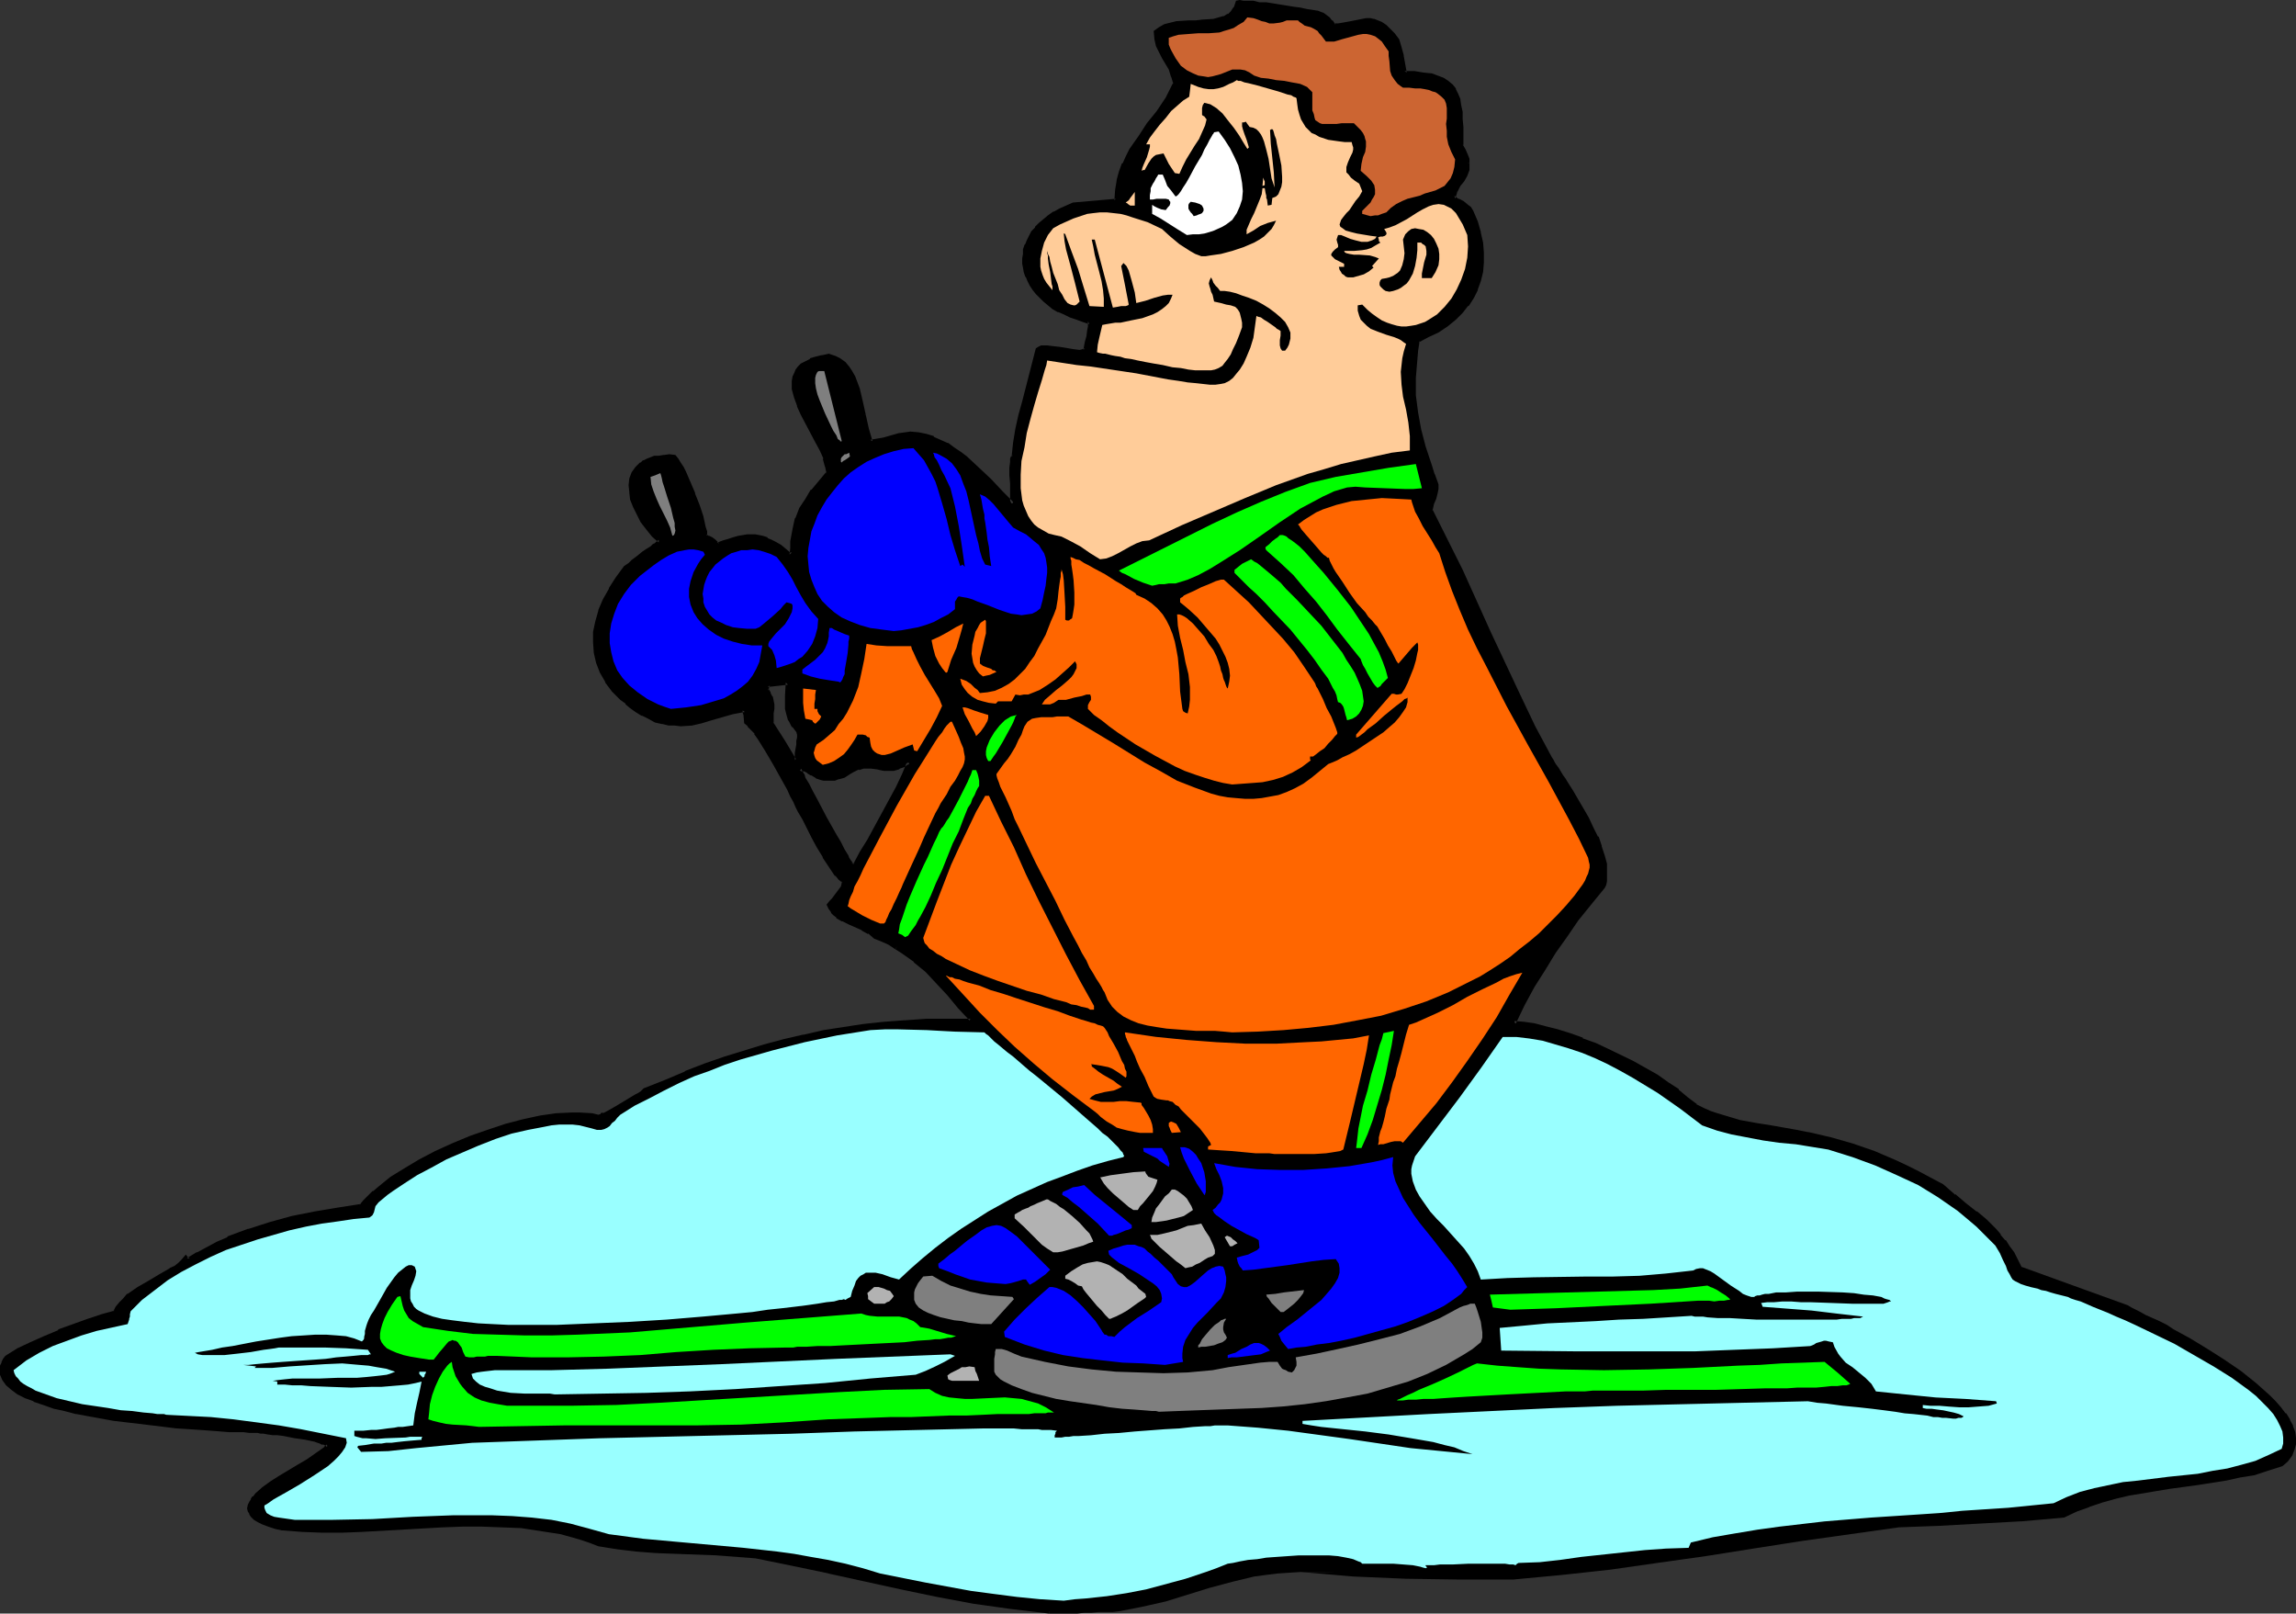 <?xml version="1.0" encoding="UTF-8" standalone="no"?>
<svg
   version="1.0"
   width="129.937mm"
   height="91.294mm"
   id="svg68"
   sodipodi:docname="Skier 57.wmf"
   xmlns:inkscape="http://www.inkscape.org/namespaces/inkscape"
   xmlns:sodipodi="http://sodipodi.sourceforge.net/DTD/sodipodi-0.dtd"
   xmlns="http://www.w3.org/2000/svg"
   xmlns:svg="http://www.w3.org/2000/svg">
  <rect width="100%" height="100%" fill="#333333" stroke="none"/>
  <sodipodi:namedview
     id="namedview68"
     pagecolor="#ffffff"
     bordercolor="#000000"
     borderopacity="0.25"
     inkscape:showpageshadow="2"
     inkscape:pageopacity="0.0"
     inkscape:pagecheckerboard="0"
     inkscape:deskcolor="#d1d1d1"
     inkscape:document-units="mm" />
  <defs
     id="defs1">
    <pattern
       id="WMFhbasepattern"
       patternUnits="userSpaceOnUse"
       width="6"
       height="6"
       x="0"
       y="0" />
  </defs>
  <path
     style="fill:#000000;fill-opacity:1;fill-rule:evenodd;stroke:none"
     d="m 182.123,185.05 h 0.646 l 1.454,-2.586 1.616,-2.747 3.232,-5.657 2.909,-5.495 1.454,-2.909 1.131,-2.586 h -0.323 l -0.323,0.162 -0.808,0.323 -0.97,0.485 -0.97,0.323 h -1.131 -0.97 l -0.646,-0.162 h -0.808 l -1.131,-0.162 -0.97,-0.162 h -0.97 l -0.97,0.323 -0.646,0.323 -0.808,0.323 -0.646,0.485 -0.97,0.485 -1.131,0.485 -0.808,0.162 -0.97,0.162 h -0.646 l -0.808,-0.162 -0.485,-0.162 -1.131,-0.323 -0.808,-0.485 -0.808,-0.485 -0.97,-0.485 -0.97,-0.162 v 0.162 l 0.162,0.162 0.162,0.323 0.162,0.485 0.162,0.323 0.323,0.646 0.646,1.293 0.808,1.616 0.97,1.778 2.101,3.717 2.101,3.717 0.808,1.778 0.97,1.455 0.646,1.293 0.323,0.485 0.323,0.646 0.323,0.646 z m 42.339,159.514 -4.202,-0.485 -4.04,-0.323 -7.918,-1.293 -7.918,-1.293 -7.595,-1.616 -15.514,-3.556 -7.757,-1.616 -7.757,-1.616 -4.363,-0.323 -4.202,-0.162 -8.726,-0.485 -4.202,-0.162 -4.202,-0.323 -4.04,-0.485 -3.878,-0.646 -2.101,-0.646 -1.939,-0.808 -4.202,-0.97 -4.04,-0.808 -4.202,-0.646 -4.202,-0.162 -4.363,-0.162 h -4.202 l -4.363,0.162 -8.565,0.485 -8.565,0.485 -4.202,0.162 h -4.363 -4.202 l -4.202,-0.323 -1.616,-0.485 -1.293,-0.485 -1.293,-0.323 -0.97,-0.646 -0.808,-0.323 -0.485,-0.485 -0.323,-0.646 -0.323,-0.485 v -0.485 -0.646 l 0.323,-0.485 0.323,-0.646 0.485,-0.646 0.485,-0.485 1.454,-1.293 1.616,-1.131 1.939,-1.293 3.878,-2.424 1.939,-1.131 1.778,-1.131 1.454,-1.131 0.646,-0.485 0.646,-0.485 -0.485,-0.323 -0.646,-0.323 -0.646,-0.323 -0.97,-0.323 -2.101,-0.323 -2.424,-0.485 -2.424,-0.485 h -1.131 l -1.131,-0.162 -0.97,-0.162 -0.808,-0.162 h -0.808 -0.646 -0.162 l -0.646,-0.162 H 53.328 52.035 l -1.454,-0.162 h -1.616 l -1.939,-0.162 -2.101,-0.162 -2.262,-0.162 -2.424,-0.162 -2.586,-0.162 -2.586,-0.323 -5.333,-0.646 -5.494,-0.646 -5.333,-0.97 -2.586,-0.485 -2.424,-0.646 -2.262,-0.485 -2.262,-0.808 -2.101,-0.646 -1.778,-0.808 -1.454,-0.808 -1.293,-0.808 -1.131,-0.97 -0.646,-1.131 -0.485,-0.97 -0.162,-0.485 v -0.646 l 0.162,-0.485 0.162,-0.646 0.323,-0.646 0.485,-0.646 2.424,-1.455 2.747,-1.455 2.909,-1.293 3.07,-1.293 6.302,-2.263 2.909,-0.97 2.909,-0.97 0.485,-0.808 0.646,-0.97 0.808,-0.808 0.808,-0.97 2.101,-1.455 2.262,-1.293 2.424,-1.293 2.262,-1.293 0.97,-0.646 0.97,-0.646 0.646,-0.646 0.646,-0.808 0.323,0.162 0.162,0.323 2.101,-1.293 2.101,-1.131 2.262,-1.131 2.101,-0.97 4.525,-1.778 4.525,-1.455 4.686,-1.131 4.686,-0.97 5.01,-0.97 5.01,-0.646 0.808,-0.97 0.97,-0.97 0.97,-0.97 1.131,-0.97 2.586,-1.939 2.909,-1.939 3.232,-1.939 3.394,-1.778 3.555,-1.616 3.878,-1.455 3.717,-1.455 3.717,-1.131 3.878,-0.97 3.555,-0.808 3.394,-0.485 3.394,-0.162 h 1.454 l 2.909,0.162 1.293,0.323 0.162,-0.162 0.485,-0.162 0.485,-0.162 0.646,-0.323 1.454,-0.808 1.616,-0.808 1.778,-0.97 1.454,-0.97 0.646,-0.485 0.646,-0.323 0.323,-0.323 0.323,-0.162 4.363,-1.939 4.363,-1.778 4.202,-1.616 4.202,-1.455 4.202,-1.455 4.202,-1.131 4.202,-1.293 4.202,-0.808 4.202,-0.97 4.202,-0.808 4.363,-0.485 4.363,-0.485 4.525,-0.323 4.525,-0.323 h 4.686 4.848 v -0.162 l 0.162,-0.162 -2.586,-2.747 -2.262,-2.747 -2.424,-2.586 -2.424,-2.424 -2.424,-2.101 -2.586,-1.939 -1.293,-0.97 -1.454,-0.808 -1.616,-0.646 -1.616,-0.646 -1.293,-1.131 -1.293,-0.808 -2.909,-1.131 -1.293,-0.646 -1.131,-0.808 -0.646,-0.485 -0.485,-0.485 -0.485,-0.646 -0.323,-0.646 0.485,-0.646 0.485,-0.485 1.131,-1.293 0.808,-1.455 0.323,-0.646 v -0.646 l -0.808,-0.646 -0.646,-0.808 -1.454,-1.778 -1.293,-2.101 -1.131,-2.101 -1.131,-2.101 -1.131,-2.101 -0.97,-1.939 -0.97,-1.616 -0.485,-0.808 -0.485,-1.131 -0.646,-1.293 -0.646,-1.293 -1.454,-2.747 -1.454,-2.909 -1.778,-2.747 -0.646,-1.293 -0.808,-1.131 -0.808,-1.131 -0.808,-0.97 -0.808,-0.808 -0.646,-0.646 v -1.616 l -0.162,-0.323 -0.162,-0.646 -2.424,0.485 -2.424,0.808 -2.101,0.646 -2.101,0.485 -2.262,0.485 -2.262,0.162 h -1.293 l -1.131,-0.162 -1.454,-0.162 -1.454,-0.485 -1.454,-0.646 -1.293,-0.808 -1.293,-0.646 -1.131,-0.97 -1.131,-0.808 -0.97,-0.808 -1.778,-1.778 -1.454,-1.939 -1.131,-1.939 -0.646,-2.101 -0.646,-2.101 v -2.101 -2.101 l 0.485,-2.424 0.646,-2.101 0.97,-2.424 1.131,-2.263 1.454,-2.424 1.778,-2.263 0.808,-0.646 0.646,-0.646 0.808,-0.485 0.485,-0.323 1.131,-0.97 0.97,-0.646 0.646,-0.485 0.808,-0.485 1.131,-0.97 -1.454,-1.293 -1.293,-1.616 -1.131,-1.455 -0.808,-1.455 -0.646,-1.616 -0.646,-1.455 -0.323,-1.616 v -1.455 l 0.162,-1.293 0.485,-1.293 0.646,-0.97 0.97,-0.97 0.646,-0.323 0.646,-0.485 0.808,-0.162 0.808,-0.323 0.97,-0.162 h 0.97 l 1.131,-0.162 1.131,0.162 0.485,0.646 0.485,0.808 0.485,0.808 0.485,0.97 1.131,2.263 0.97,2.424 0.808,2.424 0.808,2.263 0.485,2.263 0.323,1.131 0.162,0.97 0.485,0.162 0.646,0.323 0.808,0.485 0.646,0.808 1.293,-0.485 1.131,-0.485 0.97,-0.323 1.131,-0.162 1.778,-0.323 h 1.616 l 1.616,0.323 0.97,0.323 0.808,0.485 0.97,0.485 0.97,0.646 0.97,0.646 1.131,0.97 h 0.485 l 0.162,-1.455 v -1.293 l 0.323,-2.586 0.646,-2.263 0.97,-2.101 1.131,-2.101 1.293,-1.778 1.616,-1.939 1.616,-1.939 v -0.646 l -0.162,-0.808 -0.485,-1.778 -0.808,-1.778 -0.808,-1.778 -2.101,-3.879 -0.97,-1.939 -0.808,-1.939 -0.808,-1.778 -0.323,-1.778 V 82.262 81.454 80.646 l 0.323,-0.646 0.323,-0.646 0.485,-0.646 0.646,-0.646 0.808,-0.485 0.97,-0.485 1.131,-0.323 1.293,-0.485 1.454,-0.162 1.293,0.323 0.97,0.646 0.97,0.646 0.808,0.97 0.646,0.97 0.485,1.131 0.646,1.131 0.323,1.293 0.808,2.747 0.646,2.909 0.485,2.747 0.808,2.747 h 0.808 l 1.131,-0.162 0.97,-0.323 1.131,-0.162 2.262,-0.646 2.262,-0.485 1.616,0.323 1.616,0.323 1.616,0.485 1.454,0.646 1.454,0.808 1.454,0.808 1.293,0.97 1.454,1.131 2.424,2.263 2.586,2.424 2.424,2.586 2.424,2.424 0.162,-0.323 -0.162,-0.485 v -0.485 -1.455 l -0.162,-1.616 v -1.778 -1.616 -1.293 l 0.162,-0.485 v -0.485 l 0.323,-0.162 0.323,-2.909 0.485,-3.071 0.646,-2.747 0.808,-2.909 1.454,-5.657 1.293,-5.657 0.323,-0.162 0.485,-0.162 h 1.131 l 1.293,0.162 1.454,0.162 3.07,0.485 h 1.293 0.646 l 0.485,-0.162 0.323,-0.97 0.162,-0.808 0.162,-1.293 0.323,-1.293 v -0.808 l 0.162,-0.97 -1.454,-0.485 -1.454,-0.323 -1.293,-0.485 -1.293,-0.646 -1.131,-0.646 -1.131,-0.646 -0.97,-0.646 -0.97,-0.808 -0.808,-0.808 -0.808,-0.808 -0.646,-0.808 -0.646,-0.808 -0.485,-0.97 -0.323,-0.97 -0.323,-0.808 -0.162,-0.97 -0.162,-0.97 V 55.272 54.303 l 0.162,-0.97 0.323,-0.97 0.323,-0.808 0.485,-0.97 0.646,-0.808 0.646,-0.97 0.808,-0.808 0.97,-0.808 0.97,-0.808 1.131,-0.646 1.293,-0.808 1.293,-0.646 1.454,-0.646 4.525,-0.323 4.525,-0.323 0.323,-2.263 0.323,-2.101 0.485,-1.778 0.646,-1.616 0.646,-1.616 0.97,-1.616 1.778,-2.747 1.939,-2.586 1.939,-2.586 0.97,-1.455 0.97,-1.616 0.808,-1.616 0.97,-1.616 -0.485,-1.616 -0.646,-1.455 -1.454,-2.424 -0.646,-1.293 -0.485,-1.293 -0.485,-1.455 V 6.788 l 0.808,-0.646 1.131,-0.646 1.293,-0.162 1.131,-0.323 2.747,-0.162 1.293,-0.162 h 1.454 l 2.586,-0.162 1.131,-0.323 1.131,-0.323 0.97,-0.485 0.808,-0.808 0.646,-0.808 0.323,-1.293 h 0.485 0.808 l 0.97,0.162 h 1.131 l 1.131,0.162 1.454,0.162 5.979,0.97 1.454,0.162 1.293,0.162 1.293,0.323 0.97,0.162 0.808,0.162 0.485,0.162 1.131,0.97 0.485,0.646 0.808,0.808 h 0.97 l 0.97,-0.162 1.778,-0.323 1.616,-0.323 1.616,-0.323 h 0.646 l 0.808,0.162 0.808,0.162 0.808,0.485 0.808,0.485 0.808,0.808 0.97,0.97 0.808,1.131 0.485,1.616 0.485,1.778 0.646,3.717 h 2.101 l 1.778,0.162 1.778,0.323 1.293,0.323 1.293,0.646 0.808,0.485 0.97,0.808 0.646,0.808 0.485,0.97 0.323,1.131 0.323,1.131 0.162,1.455 0.162,1.616 v 1.616 3.879 l 0.646,1.131 0.323,1.131 0.323,0.808 0.162,0.808 v 0.808 l -0.162,0.646 -0.323,1.131 -0.646,0.97 -0.808,1.131 -0.646,1.131 -0.323,0.808 -0.323,0.808 0.97,0.485 0.97,0.485 0.97,0.808 0.646,0.485 0.485,0.646 0.808,2.263 0.646,2.263 0.485,2.263 0.162,2.101 v 1.939 l -0.162,2.101 -0.485,1.778 -0.646,1.778 -0.808,1.778 -1.131,1.616 -1.131,1.455 -1.454,1.616 -1.616,1.293 -1.939,1.131 -2.101,1.131 -2.262,0.97 -0.323,2.101 -0.162,2.101 -0.162,1.939 -0.162,1.939 0.162,3.717 0.323,3.717 0.646,3.717 0.97,3.717 1.293,3.879 0.646,2.101 0.808,2.101 v 0.808 l -0.162,0.646 -0.323,1.293 -0.323,1.293 -0.485,1.455 3.394,6.303 3.07,6.465 6.141,13.252 6.302,13.576 3.232,6.626 3.394,6.626 0.323,0.646 0.323,0.485 0.485,0.646 0.323,0.646 0.97,1.455 0.485,0.808 0.646,0.808 1.131,1.778 1.131,1.778 2.262,4.04 0.97,1.939 0.97,1.939 0.646,2.101 0.646,1.778 0.485,1.939 0.162,1.778 -0.162,1.616 -0.162,0.808 -0.323,0.646 -2.747,3.556 -2.747,3.394 -2.586,3.394 -2.262,3.556 -2.262,3.556 -2.262,3.717 -2.101,3.879 -2.101,4.04 2.101,0.162 2.262,0.323 2.424,0.646 2.586,0.646 2.586,0.808 2.747,0.97 2.586,1.131 2.747,1.131 5.333,2.747 2.747,1.455 2.424,1.455 2.424,1.455 2.101,1.616 2.101,1.616 1.778,1.455 1.616,0.808 1.454,0.808 1.454,0.485 1.616,0.485 3.232,0.808 1.778,0.485 1.939,0.323 2.909,0.485 2.909,0.485 2.586,0.323 2.586,0.646 4.848,1.131 4.686,1.293 4.525,1.616 2.262,0.808 2.262,1.131 2.424,1.131 2.586,1.131 2.424,1.455 2.747,1.455 2.424,2.101 2.424,1.778 2.262,1.778 2.101,1.778 1.939,1.939 0.97,1.131 0.97,1.131 0.97,1.293 0.808,1.455 0.97,1.455 0.808,1.616 11.312,4.04 5.656,2.101 5.818,2.263 0.646,0.323 0.97,0.485 1.131,0.485 1.131,0.646 1.293,0.646 1.616,0.808 1.454,0.808 1.616,0.808 3.555,2.101 3.555,2.101 3.717,2.263 3.394,2.424 3.232,2.586 1.454,1.293 1.454,1.293 1.293,1.293 1.131,1.293 0.97,1.293 0.97,1.293 0.485,1.293 0.485,1.131 0.162,1.293 v 1.131 l -0.162,1.293 -0.646,1.131 -0.808,1.131 -0.97,0.97 -3.07,0.97 -2.909,0.808 -2.909,0.646 -3.07,0.485 -5.979,0.97 -5.979,0.808 -5.818,0.97 -3.07,0.485 -2.747,0.646 -2.909,0.808 -2.747,0.97 -2.747,1.131 -2.747,1.293 -9.05,0.646 -8.888,0.485 -8.726,0.485 -8.726,0.485 -10.342,1.293 -10.342,1.455 -10.181,1.616 -10.181,1.616 -10.342,1.616 -10.181,1.293 -10.342,1.293 -10.504,0.97 h -11.474 l -11.312,-0.323 -11.312,-0.485 -11.15,-0.97 -2.586,0.162 -2.586,0.162 -2.424,0.323 -2.586,0.485 -4.686,0.97 -4.848,1.455 -9.373,2.747 -5.01,1.293 -2.424,0.485 -2.424,0.323 -1.293,0.162 h -1.131 l -1.131,0.162 h -0.808 -1.616 -1.454 l -1.454,0.162 z M 169.841,162.747 h 0.162 0.162 l 0.162,-0.162 0.162,-1.616 0.162,-1.616 0.162,-0.808 0.162,-0.808 v -0.646 l -0.162,-0.646 -0.485,-0.646 -0.485,-0.646 -0.808,-1.131 -0.485,-1.293 -0.162,-1.293 v -1.293 -1.293 l 0.162,-2.909 -4.363,0.485 -0.162,0.485 -0.162,0.646 0.646,0.808 0.323,0.808 0.323,0.646 v 0.808 0.97 0.97 l -0.162,0.97 v 1.131 l 2.424,3.879 z"
     id="path1" />
  <path
     style="fill:#000000;fill-opacity:1;fill-rule:evenodd;stroke:none"
     d="m 181.961,185.373 1.131,0.162 1.616,-2.909 1.454,-2.747 3.232,-5.657 3.07,-5.495 1.293,-2.909 1.454,-3.394 -1.131,0.162 v 0.162 h -0.323 l -0.808,0.485 -0.97,0.485 0.162,-0.162 -1.131,0.485 h 0.162 -1.131 l -0.97,-0.162 h 0.162 -0.808 l -0.646,-0.162 -1.293,-0.162 v 0 l -0.97,-0.162 h -0.97 l -1.131,0.323 v 0.162 l -0.646,0.162 -0.808,0.485 v 0 l -0.808,0.323 -0.97,0.646 h 0.162 l -1.131,0.323 h 0.162 l -0.97,0.162 -0.808,0.162 v 0 h -0.646 v 0 h -0.646 v 0 l -0.485,-0.162 -1.131,-0.485 0.162,0.162 -0.97,-0.485 h 0.162 l -0.97,-0.646 v 0 l -0.97,-0.485 -1.616,-0.162 v 0.808 l 0.162,0.323 v -0.162 l 0.162,0.323 0.162,0.485 0.323,0.485 0.323,0.485 0.646,1.293 0.808,1.616 0.97,1.778 2.101,3.717 1.939,3.717 0.97,1.778 0.808,1.455 0.808,1.293 0.323,0.646 v 0 l 0.323,0.485 0.323,0.646 v -0.162 0.323 l 0.323,0.162 0.485,-0.646 v 0 0.162 -0.323 l -0.485,-0.646 -0.323,-0.485 v 0 l -0.162,-0.485 -0.808,-1.293 -0.808,-1.616 -0.97,-1.616 -2.101,-3.717 -1.939,-3.717 -0.97,-1.778 -0.808,-1.616 -0.808,-1.293 -0.162,-0.646 -0.323,-0.485 -0.162,-0.323 -0.162,-0.323 -0.162,-0.323 0.162,0.323 v -0.162 l -0.485,0.485 0.97,0.162 -0.162,-0.162 0.97,0.485 h -0.162 l 0.808,0.485 h 0.162 l 0.808,0.485 0.162,0.162 0.97,0.323 0.646,0.162 v 0 h 0.646 0.162 0.646 v 0 h 0.97 l 0.808,-0.323 h 0.162 l 1.131,-0.323 0.97,-0.646 0.808,-0.485 v 0 l 0.646,-0.323 0.646,-0.323 v 0.162 l 0.97,-0.323 h -0.162 0.97 0.97 -0.162 l 1.293,0.162 0.646,0.162 0.808,0.162 v 0 h 0.97 1.131 l 1.131,-0.323 0.162,-0.162 0.97,-0.323 0.646,-0.485 0.323,-0.162 v 0.162 l 0.162,-0.162 -0.485,-0.646 -1.131,2.747 -1.293,2.747 -3.07,5.657 -3.07,5.657 -1.616,2.586 -1.454,2.747 0.323,-0.323 h -0.646 l 0.323,0.162 z"
     id="path2" />
  <path
     style="fill:#000000;fill-opacity:1;fill-rule:evenodd;stroke:none"
     d="m 224.462,344.079 v 0 l -4.04,-0.323 -4.04,-0.485 -8.08,-1.293 -7.757,-1.293 -7.757,-1.616 v 0 l -15.352,-3.394 h -0.162 l -7.595,-1.778 -7.918,-1.616 -4.202,-0.323 h -0.162 l -4.202,-0.162 -8.726,-0.323 -4.202,-0.323 h 0.162 l -4.202,-0.323 -4.04,-0.323 -4.04,-0.646 h 0.162 l -2.101,-0.808 -2.101,-0.646 -4.04,-1.131 v 0 l -4.202,-0.808 -4.202,-0.485 v 0 l -4.202,-0.323 -4.363,-0.162 -4.202,0.162 h -4.363 l -8.565,0.646 -8.565,0.323 -4.202,0.323 h -4.363 l -4.202,-0.162 h 0.162 l -4.202,-0.323 v 0 l -1.616,-0.485 -1.454,-0.323 -1.131,-0.485 v 0 l -0.97,-0.485 h 0.162 l -0.808,-0.485 v 0.162 l -0.485,-0.485 h 0.162 l -0.485,-0.646 v 0.162 l -0.162,-0.485 v 0 -0.485 0.162 -0.485 0 l 0.162,-0.485 0.323,-0.646 v 0.162 l 0.485,-0.646 v 0 l 0.485,-0.485 1.454,-1.293 v 0 l 1.616,-1.131 1.778,-1.293 4.04,-2.424 1.939,-1.131 1.778,-1.131 1.454,-0.97 v -0.162 l 0.646,-0.485 v 0 l 0.97,-0.97 -0.808,-0.485 h -0.162 l -0.646,-0.323 v -0.162 l -0.808,-0.162 -0.808,-0.323 h -0.162 l -2.101,-0.485 -2.424,-0.485 -2.424,-0.323 -1.131,-0.162 -0.97,-0.162 -1.131,-0.162 h -0.808 l -0.808,-0.162 h -0.485 -0.323 v 0 l -0.646,-0.162 H 53.328 52.035 50.581 l -1.616,-0.162 -1.939,-0.162 H 44.925 v 0 l -2.262,-0.323 -2.424,-0.162 -2.424,-0.162 -2.586,-0.323 -5.494,-0.485 -5.494,-0.808 -5.333,-0.97 -2.424,-0.485 v 0 l -2.424,-0.485 -2.424,-0.646 -2.101,-0.646 -2.101,-0.808 0.162,0.162 -1.778,-0.808 -1.616,-0.808 v 0 l -1.293,-0.97 0.162,0.162 -1.131,-0.97 v 0 l -0.646,-0.97 v 0 l -0.485,-0.97 0.162,0.162 -0.162,-0.646 v 0.162 -0.646 0.162 l 0.162,-0.646 0.162,-0.646 v 0.162 l 0.323,-0.646 v 0 l 0.323,-0.646 -0.162,0.162 2.586,-1.455 H 4.04 l 2.747,-1.455 2.909,-1.293 3.07,-1.131 v 0 l 6.141,-2.263 3.07,-0.97 3.07,-1.131 0.485,-0.97 v 0 l 0.646,-0.97 -0.162,0.162 0.97,-0.808 0.808,-0.97 v 0.162 l 2.101,-1.455 2.262,-1.455 v 0 l 2.262,-1.293 2.262,-1.293 v 0 l 1.131,-0.646 0.808,-0.646 h 0.162 l 0.646,-0.646 0.646,-0.808 h -0.646 l 0.323,0.162 h -0.162 l 0.485,0.646 2.424,-1.455 v 0 l 2.101,-1.293 2.262,-0.97 2.101,-1.131 v 0.162 l 4.525,-1.778 h -0.162 l 4.686,-1.455 4.686,-1.131 H 62.539 l 4.848,-1.131 4.848,-0.808 5.171,-0.808 0.97,-0.97 0.97,-0.97 0.97,-0.97 v 0 l 1.131,-0.97 v 0 l 2.586,-1.939 2.909,-1.939 3.232,-1.778 h -0.162 l 3.555,-1.778 3.555,-1.616 3.717,-1.616 v 0 l 3.717,-1.293 3.717,-1.131 3.717,-0.97 v 0 l 3.717,-0.808 3.394,-0.485 3.232,-0.323 v 0 h 1.454 v 0 l 2.747,0.323 1.454,0.162 h 0.323 v 0 l 0.485,-0.323 v 0.162 l 0.485,-0.162 v -0.162 l 0.646,-0.323 1.454,-0.646 1.778,-0.97 v 0 l 1.616,-0.97 1.616,-0.97 0.646,-0.323 0.485,-0.485 v 0 l 0.485,-0.323 0.323,-0.162 h -0.162 l 4.363,-1.939 4.363,-1.778 -0.162,0.162 4.363,-1.616 4.202,-1.455 4.202,-1.455 4.202,-1.293 4.202,-1.131 4.202,-0.97 h -0.162 l 4.202,-0.808 4.363,-0.808 4.202,-0.485 4.363,-0.646 4.525,-0.323 v 0 l 4.525,-0.162 4.686,-0.162 h 5.01 l 0.323,-0.162 0.162,-0.485 -2.747,-3.071 -2.262,-2.747 -2.424,-2.586 -2.424,-2.424 -2.424,-2.101 v 0 l -2.586,-2.101 -1.454,-0.808 v 0 l -0.485,0.808 v 0 l 1.293,0.808 2.747,1.939 h -0.162 l 2.586,2.101 2.262,2.424 2.424,2.586 2.262,2.747 2.586,2.747 -0.162,-0.485 v 0.162 -0.162 0.162 l 0.323,-0.162 h -4.848 -4.686 l -4.525,0.323 h -0.162 l -4.363,0.323 -4.525,0.485 -4.202,0.646 -4.202,0.646 -4.202,0.97 h -0.162 l -4.202,0.97 -4.202,1.131 -4.202,1.293 -4.202,1.293 -4.202,1.455 -4.202,1.616 -0.162,0.162 -4.202,1.778 -4.525,1.778 -0.323,0.323 -0.323,0.323 v 0 l -0.485,0.323 -0.646,0.323 -1.616,0.97 -1.616,0.97 v 0 l -1.616,0.97 -1.454,0.808 -0.646,0.323 v -0.162 l -0.485,0.162 v 0.162 l -0.485,0.162 v 0 h -0.162 0.162 l -1.293,-0.323 -2.747,-0.162 h -0.162 -1.454 v 0 l -3.394,0.162 -3.394,0.485 -3.717,0.808 v 0 l -3.717,0.97 -3.878,1.293 -3.717,1.293 v 0 l -3.878,1.616 -3.555,1.616 -3.394,1.778 v 0 l -3.232,1.939 -2.909,1.778 -2.586,2.101 v 0 l -1.131,0.97 h -0.162 l -0.97,0.97 -0.97,0.97 -0.808,0.97 0.323,-0.162 -5.171,0.808 -4.848,0.808 -4.848,0.97 v 0 l -4.686,1.293 -4.525,1.455 h -0.162 l -4.363,1.616 v 0.162 l -2.262,0.97 -2.101,1.131 -2.101,1.131 h -0.162 l -2.101,1.293 h 0.646 l -0.162,-0.162 h -0.162 l -0.485,-0.646 -0.97,1.131 -0.646,0.646 v 0 l -0.808,0.646 -1.131,0.485 h 0.162 l -2.262,1.293 -2.424,1.455 v 0 l -2.262,1.293 -2.101,1.455 H 27.149 l -0.808,0.97 -0.808,0.808 -0.808,0.97 v 0 l -0.485,0.97 0.323,-0.162 -2.909,0.808 -2.909,0.97 -6.302,2.263 v 0.162 l -3.07,1.293 -2.909,1.293 -2.747,1.293 v 0 l -2.586,1.616 -0.485,0.646 v 0 l -0.323,0.646 v 0.162 L 0,292.039 v 0.646 0.646 0 0.646 l 0.485,1.131 0.808,1.131 1.131,0.97 v 0 l 1.293,0.97 v 0 l 1.616,0.808 1.778,0.646 0.162,0.162 1.939,0.646 2.262,0.808 2.262,0.485 2.424,0.646 h 0.162 l 2.586,0.485 5.333,0.97 5.494,0.646 5.333,0.646 2.586,0.323 2.586,0.162 2.424,0.162 2.262,0.162 v 0 l 2.101,0.162 1.939,0.162 h 1.616 1.454 l 1.293,0.162 h 0.97 v 0 h 0.485 0.162 0.162 v 0 l 0.646,0.162 h 0.646 l 0.808,0.162 1.131,0.162 h 0.97 l 1.293,0.162 2.424,0.485 2.262,0.323 2.262,0.485 h -0.162 l 0.97,0.323 0.646,0.323 v -0.162 l 0.646,0.323 v 0 l 0.323,0.323 v -0.646 l -0.646,0.485 h 0.162 l -0.646,0.485 v 0 l -1.616,1.131 -1.616,1.131 -1.939,1.131 -4.04,2.424 -1.778,1.131 -1.778,1.293 v 0 l -1.454,1.293 -0.485,0.646 h -0.162 l -0.323,0.485 v 0.162 l -0.323,0.485 -0.323,0.646 -0.162,0.808 0.162,0.646 0.323,0.485 v 0.162 l 0.323,0.485 0.646,0.646 0.808,0.485 v 0 l 0.97,0.485 v 0 l 1.293,0.485 1.454,0.485 1.454,0.323 h 0.162 l 4.202,0.323 v 0 l 4.202,0.162 h 4.363 l 4.202,-0.162 8.565,-0.485 8.565,-0.485 4.363,-0.162 h 4.202 l 4.363,0.162 4.202,0.162 h -0.162 l 4.202,0.646 4.202,0.646 v 0 l 4.04,1.131 1.939,0.646 2.101,0.808 4.04,0.646 4.04,0.485 4.202,0.323 v 0 l 4.202,0.162 8.726,0.323 4.202,0.323 v 0 l 4.202,0.323 7.918,1.616 7.757,1.616 h -0.162 l 15.514,3.394 v 0 l 7.757,1.616 7.757,1.455 8.08,1.131 4.04,0.485 4.04,0.485 h 0.162 z"
     id="path3" />
  <path
     style="fill:#000000;fill-opacity:1;fill-rule:evenodd;stroke:none"
     d="m 191.981,202.181 -1.454,-0.808 -1.616,-0.808 -1.616,-0.646 0.162,0.162 -1.293,-1.131 v 0 l -1.293,-0.808 h -0.162 l -2.909,-1.293 -1.293,-0.485 h 0.162 l -1.293,-0.808 v 0 l -0.485,-0.485 -0.485,-0.485 h 0.162 l -0.485,-0.646 v 0.162 l -0.323,-0.808 -0.162,0.646 0.485,-0.646 0.485,-0.485 0.162,-0.162 0.97,-1.293 0.97,-1.455 0.323,-0.646 v -0.808 l -0.97,-0.97 -0.646,-0.808 v 0 l -1.454,-1.778 -1.131,-1.939 v 0 l -1.293,-2.101 -1.131,-2.101 -1.939,-4.04 v 0 l -0.97,-1.616 v 0 l -0.485,-0.97 -0.646,-0.97 -0.485,-1.293 -0.646,-1.293 -3.07,-5.657 v 0 l -1.616,-2.909 -0.808,-1.131 -0.808,-1.293 -0.808,-1.131 v 0 l -0.808,-0.97 v 0 l -0.808,-0.808 v 0 l -0.646,-0.646 0.162,0.323 v -1.616 l -0.162,-0.485 -0.323,-0.97 -2.909,0.646 v 0 l -2.424,0.646 -2.101,0.646 -2.101,0.485 v 0 l -2.101,0.485 -2.262,0.162 v 0 h -1.293 0.162 l -1.293,-0.162 -1.293,-0.162 v 0 l -1.454,-0.323 v 0 l -1.454,-0.646 -1.293,-0.808 v 0 l -1.131,-0.808 -1.293,-0.808 -0.97,-0.808 v 0 l -1.131,-0.808 h 0.162 l -1.778,-1.778 0.162,0.162 -1.616,-1.939 v 0 l -0.97,-1.939 v 0 l -0.808,-1.939 -0.485,-2.101 v 0 l -0.162,-2.101 0.162,-2.101 v 0 l 0.485,-2.263 v 0 l 0.646,-2.263 -0.162,0.162 0.97,-2.424 1.293,-2.263 v 0 l 1.454,-2.263 1.616,-2.263 v 0 l 0.808,-0.646 v 0 l 0.646,-0.646 v 0.162 l 0.646,-0.485 0.646,-0.485 1.131,-0.808 0.808,-0.646 0.808,-0.646 0.646,-0.485 v 0 l 1.616,-1.293 -1.778,-1.616 -1.293,-1.455 h 0.162 l -1.131,-1.616 -0.97,-1.455 v 0 l -0.646,-1.455 v 0 l -0.485,-1.455 v 0 l -0.323,-1.455 v 0 -1.455 0.162 l 0.162,-1.293 v 0 l 0.323,-1.293 v 0.162 l 0.646,-1.131 v 0.162 l 0.97,-0.97 v 0 l 0.485,-0.323 v 0 l 0.646,-0.323 v 0 l 0.808,-0.162 0.808,-0.323 h -0.162 l 0.97,-0.162 0.97,-0.162 v 0 h 1.131 1.131 l -0.323,-0.162 0.323,0.646 0.646,0.808 v 0 l 0.485,0.808 0.485,0.97 0.97,2.263 0.97,2.424 v -0.162 l 0.808,2.586 0.808,2.263 0.646,2.263 0.162,0.97 v 0 l 0.162,1.293 0.808,0.162 v 0 l 0.646,0.485 0.646,0.485 v -0.162 l 0.808,0.97 1.616,-0.485 1.131,-0.485 0.97,-0.323 0.97,-0.162 v 0 l 1.778,-0.323 v 0 h 1.616 v 0 l 1.616,0.323 v 0 l 0.808,0.323 v -0.162 l 0.808,0.485 0.808,0.485 v 0 l 0.97,0.646 1.131,0.808 v -0.162 l 1.131,1.131 h 1.131 v -1.939 l 0.162,-1.293 v 0 l 0.323,-2.586 v 0.162 l 0.646,-2.424 v 0.162 l 0.808,-2.101 v 0 l 1.131,-1.939 1.293,-1.939 v 0.162 l 1.616,-1.939 1.778,-2.101 v -0.97 l -0.162,-0.808 v 0 l -0.485,-1.778 h -0.162 l -0.646,-1.778 -0.97,-1.939 -3.07,-5.657 -0.808,-1.939 v 0.162 l -0.646,-1.939 -0.323,-1.778 v 0.162 l -0.162,-0.808 v 0 -0.808 0 l 0.162,-0.646 v 0 l 0.323,-0.646 h -0.162 l 0.485,-0.485 0.323,-0.646 v 0 l 0.646,-0.646 v 0.162 l 0.808,-0.646 h -0.162 l 0.97,-0.323 v 0 l 0.97,-0.323 1.454,-0.485 h -0.162 l 1.454,-0.162 h -0.162 l 1.293,0.323 h -0.162 l 1.131,0.485 h -0.162 l 0.97,0.646 v 0 l 0.808,0.97 -0.162,-0.162 0.808,0.97 v 0 l 0.485,1.131 0.485,1.131 v 0 l 0.485,1.293 0.646,2.747 0.646,2.909 v -0.162 l 0.808,-0.162 v 0 l -0.646,-2.909 -0.646,-2.747 -0.485,-1.293 v 0 l -0.485,-1.293 -0.646,-1.131 v 0 l -0.646,-0.97 v 0 l -0.808,-0.97 -1.131,-0.808 v 0 l -0.97,-0.485 -1.454,-0.485 -1.454,0.323 h -0.162 l -1.293,0.323 -1.131,0.323 v 0.162 l -0.97,0.485 v 0 l -0.97,0.485 v 0 l -0.646,0.646 -0.485,0.646 -0.323,0.808 -0.323,0.646 -0.162,0.97 v 0 0.808 0.162 0.808 0 l 0.485,1.778 0.646,1.778 v 0.162 l 0.808,1.778 3.07,5.818 0.97,1.778 0.808,1.778 h -0.162 l 0.485,1.778 v -0.162 l 0.162,0.808 0.162,0.808 v -0.485 l -1.616,1.939 -1.616,1.939 h -0.162 l -1.131,1.939 -1.293,1.939 v 0 l -0.808,2.101 -0.162,0.162 -0.485,2.263 v 0 l -0.485,2.586 v 0.162 1.293 l -0.162,1.455 0.485,-0.485 h -0.485 l 0.323,0.162 -1.131,-0.97 v 0 l -0.97,-0.808 -1.131,-0.646 v 0 l -0.97,-0.485 -0.808,-0.323 v -0.162 l -0.97,-0.323 v 0 l -1.616,-0.323 h -1.778 v 0 l -1.939,0.323 v 0 l -1.131,0.323 -0.97,0.323 -1.131,0.323 -1.293,0.485 0.485,0.162 -0.808,-0.808 -0.646,-0.485 -0.646,-0.323 h -0.162 l -0.485,-0.323 0.162,0.323 v -0.97 0 l -0.323,-0.97 -0.485,-2.263 -0.808,-2.424 -0.97,-2.424 v -0.162 l -0.97,-2.263 -0.97,-2.263 -0.485,-0.97 -0.646,-0.97 v 0 l -0.485,-0.808 -0.646,-0.808 -1.293,-0.162 -1.131,0.162 h -0.162 l -0.97,0.162 h -0.808 -0.162 l -0.808,0.323 -0.808,0.323 -0.646,0.323 h -0.162 l -0.485,0.485 h -0.162 l -0.97,0.97 -0.808,1.131 -0.485,1.293 -0.162,1.455 v 0 l 0.162,1.455 v 0.162 l 0.162,1.455 0.646,1.616 v 0 l 0.808,1.616 v 0 l 0.808,1.616 1.131,1.455 v 0 l 1.293,1.616 1.454,1.293 v -0.646 l -1.131,0.97 v -0.162 l -0.646,0.646 -0.808,0.485 -0.97,0.646 -0.97,0.808 -0.646,0.485 -0.646,0.485 v 0 l -0.646,0.646 v 0 l -0.97,0.646 -1.778,2.424 -1.454,2.263 v 0.162 l -1.293,2.263 -0.97,2.263 v 0.162 l -0.646,2.263 v 0 l -0.485,2.263 v 0.162 2.101 l 0.162,2.263 0.485,2.101 0.808,2.101 v 0 l 1.131,1.939 v 0.162 l 1.454,1.939 v 0 l 1.778,1.778 v 0 l 1.131,0.808 v 0.162 l 0.97,0.808 1.131,0.808 1.293,0.808 h 0.162 l 1.293,0.646 1.454,0.808 1.454,0.323 h 0.162 l 1.293,0.323 h 1.293 v 0 l 1.293,0.162 v 0 l 2.424,-0.162 2.101,-0.485 v 0 l 2.101,-0.646 2.262,-0.646 2.262,-0.646 v 0 l 2.586,-0.485 -0.485,-0.323 v 0.485 l 0.162,0.485 v -0.162 l 0.162,1.939 0.808,0.646 h -0.162 l 0.808,0.808 v 0 l 0.808,0.808 h -0.162 l 0.808,1.131 0.808,1.293 0.808,1.293 1.616,2.747 v 0 l 3.07,5.495 0.646,1.455 0.646,1.131 0.485,1.131 0.485,0.97 v 0 l 0.97,1.616 v 0 l 1.939,3.879 1.131,2.101 1.293,2.101 v 0.162 l 1.293,1.939 1.293,1.939 h 0.162 l 0.646,0.808 0.808,0.646 -0.162,-0.323 v 0.646 -0.162 l -0.162,0.646 v 0 l -0.97,1.293 -0.97,1.293 v 0 l -0.485,0.485 -0.646,0.808 0.485,0.97 0.485,0.646 v 0.162 l 0.485,0.485 0.646,0.485 v 0.162 l 1.131,0.646 h 0.162 l 1.293,0.646 2.909,1.293 h -0.162 l 1.454,0.808 v -0.162 l 1.293,1.131 1.616,0.646 1.454,0.646 1.454,0.97 z"
     id="path4" />
  <path
     style="fill:#000000;fill-opacity:1;fill-rule:evenodd;stroke:none"
     d="m 184.385,88.888 0.485,2.909 v 0 l 0.97,3.071 h 1.293 l 0.97,-0.162 h 0.162 l 0.97,-0.323 1.131,-0.323 2.262,-0.485 h -0.162 l 2.424,-0.485 h -0.162 l 1.616,0.162 v 0 l 1.616,0.485 1.454,0.485 v -0.162 l 1.454,0.646 1.454,0.808 h -0.162 l 1.454,0.97 1.454,0.97 1.293,0.97 v 0 l 2.424,2.263 2.586,2.424 2.424,2.586 3.232,3.232 v -1.131 0 -0.323 -0.646 0.162 -0.485 -1.455 l -0.162,-1.616 v -1.778 -1.616 -1.293 0 l 0.162,-0.485 v -0.323 l -0.162,0.323 0.323,-0.323 0.485,-3.232 0.485,-2.909 v 0 l 0.646,-2.747 0.646,-2.909 1.454,-5.657 1.454,-5.657 -0.162,0.323 0.323,-0.323 -0.162,0.162 0.485,-0.162 h -0.162 1.131 v 0 h 1.293 l 1.454,0.323 3.07,0.485 v 0 h 1.293 0.162 0.646 v 0 l 0.808,-0.323 0.323,-1.131 v -0.162 l 0.162,-0.808 0.162,-1.131 0.162,-1.293 0.162,-0.808 0.162,-1.455 -1.778,-0.485 -1.454,-0.485 -1.293,-0.485 v 0 l -1.293,-0.485 -1.131,-0.646 v 0 l -0.97,-0.646 -1.131,-0.808 0.162,0.162 -0.97,-0.808 -0.808,-0.808 -0.808,-0.808 -0.646,-0.808 v 0 l -0.485,-0.808 v 0 l -0.485,-0.808 -0.485,-0.97 0.162,0.162 -0.323,-0.97 v 0 l -0.323,-0.808 v -0.97 0 -0.97 -0.97 0.162 l 0.162,-0.97 v 0 l 0.323,-0.97 -0.162,0.162 0.485,-0.97 0.485,-0.808 v 0 l 0.485,-0.97 0.646,-0.808 v 0 l 0.808,-0.808 0.97,-0.808 h -0.162 l 1.131,-0.646 0.97,-0.808 v 0 l 1.293,-0.646 1.293,-0.646 1.454,-0.646 h -0.162 l 9.534,-0.808 0.162,-2.586 0.485,-1.939 v 0 l 0.485,-1.778 v 0 l 0.646,-1.616 h -0.162 l 0.808,-1.616 0.808,-1.616 v 0.162 l 1.778,-2.747 1.939,-2.586 2.101,-2.747 0.97,-1.455 0.97,-1.455 v 0 l 0.808,-1.616 0.808,-1.939 -0.323,-1.616 -0.162,-0.162 -0.646,-1.455 -1.293,-2.586 -0.646,-1.131 -0.646,-1.293 v 0 l -0.323,-1.293 v 0 l -0.162,-1.455 -0.162,0.485 0.97,-0.808 v 0 l 0.97,-0.485 v 0 l 1.131,-0.323 v 0 l 1.293,-0.162 2.586,-0.162 v 0 l 1.293,-0.162 h 1.454 v 0 l 2.586,-0.162 h 0.162 l 1.131,-0.323 1.131,-0.323 0.97,-0.646 h 0.162 l 0.808,-0.808 0.646,-0.97 0.485,-1.293 -0.323,0.323 h 0.485 -0.162 0.808 v 0 h 0.97 l 1.131,0.162 h -0.162 l 1.293,0.162 1.454,0.162 5.979,0.808 1.454,0.323 1.293,0.162 1.131,0.323 1.131,0.162 h -0.162 l 0.808,0.162 0.646,0.162 h -0.162 l 0.97,0.808 V 4.202 l 0.485,0.646 v 0 l 0.808,0.97 h 1.293 0.97 l 1.778,-0.323 h 0.162 l 1.454,-0.485 v 0 l 1.616,-0.162 v 0 h 0.646 v 0 l 0.808,0.162 h -0.162 l 0.808,0.162 v 0 l 0.808,0.323 h -0.162 l 0.808,0.646 V 5.98 l 0.808,0.808 0.97,0.97 h -0.162 l 0.97,1.131 -0.162,-0.162 0.646,1.616 0.323,1.778 v -0.162 l 0.808,4.202 h 2.424 v 0 l 1.778,0.162 1.616,0.323 v 0 l 1.293,0.323 v 0 l 1.131,0.485 v 0 l 0.97,0.485 h -0.162 l 0.97,0.808 -0.162,-0.162 0.646,0.808 v 0 l 0.485,0.97 v 0 l 0.323,1.131 v -0.162 l 0.323,1.293 0.162,1.455 0.162,1.455 v 0 1.616 4.04 l 0.646,1.293 0.485,0.97 v 0 l 0.162,0.808 v 0 l 0.162,0.808 v -0.162 h 0.808 v 0 -0.808 -0.162 l -0.323,-0.808 v 0 l -0.485,-1.131 -0.646,-1.131 0.162,0.162 v -3.879 l -0.162,-1.616 V 25.374 23.919 l -0.323,-1.455 -0.162,-1.131 v -0.162 l -0.485,-1.131 v 0 l -0.485,-0.97 v -0.162 l -0.646,-0.808 v 0 l -0.97,-0.808 -0.97,-0.646 v 0 l -1.293,-0.485 v 0 l -1.293,-0.485 h -0.162 l -1.616,-0.162 -1.939,-0.323 v 0 h -2.101 l 0.485,0.323 -0.646,-3.556 v -0.162 l -0.485,-1.778 -0.485,-1.616 -0.97,-1.293 v 0 l -0.97,-0.97 -0.808,-0.808 v 0 l -0.97,-0.646 v 0 l -0.808,-0.323 v 0 l -0.808,-0.323 h -0.162 l -0.646,-0.162 h -0.162 -0.646 -0.162 l -1.616,0.323 v 0 l -1.616,0.323 v 0 l -1.778,0.323 -0.97,0.162 h 0.162 -0.97 l 0.323,0.323 -0.646,-0.97 h -0.162 l -0.485,-0.646 -1.293,-0.97 -0.485,-0.162 -0.808,-0.323 h -0.162 l -0.97,-0.162 -1.131,-0.162 -1.454,-0.323 -1.293,-0.162 -5.979,-0.97 h -1.454 l -1.293,-0.323 v 0 h -1.131 -0.97 v 0 L 265.185,0 264.377,0.162 263.892,1.616 V 1.455 l -0.646,0.97 0.162,-0.162 -0.808,0.808 V 2.909 l -0.97,0.646 0.162,-0.162 -1.131,0.323 -1.131,0.323 v 0 l -2.586,0.162 h 0.162 l -1.454,0.162 h -1.293 -0.162 l -2.586,0.162 -1.293,0.323 v 0 l -1.293,0.323 -1.131,0.646 v 0 l -1.131,0.808 0.162,1.778 0.323,1.455 v 0 l 0.646,1.293 0.646,1.293 1.454,2.424 0.485,1.616 v -0.162 l 0.485,1.616 V 17.616 l -0.808,1.616 -0.808,1.616 v 0 l -0.97,1.455 -0.97,1.455 -2.101,2.586 -1.778,2.747 -1.939,2.747 v 0 l -0.808,1.616 -0.646,1.455 h -0.162 l -0.646,1.778 v 0 l -0.485,1.778 v 0.162 l -0.323,1.939 -0.162,2.263 0.323,-0.323 -9.211,0.808 -1.454,0.646 -1.454,0.646 -1.131,0.646 h -0.162 l -1.131,0.808 -0.97,0.808 v 0 l -0.97,0.808 -0.808,0.808 v 0.162 l -0.808,0.808 -0.485,0.97 v 0 l -0.485,0.97 -0.323,0.808 -0.162,0.162 -0.323,0.97 v 0.97 0 l -0.162,0.97 v 0.97 0.162 l 0.162,0.808 0.162,0.97 v 0 l 0.323,0.97 0.162,0.162 0.323,0.808 0.485,0.97 v 0 l 0.646,0.97 v 0 l 0.646,0.808 0.808,0.808 0.808,0.808 0.97,0.808 v 0 l 0.97,0.808 1.131,0.646 h 0.162 l 1.131,0.485 1.293,0.646 v 0 l 1.454,0.485 1.293,0.485 1.454,0.485 -0.323,-0.646 v 1.131 l -0.162,0.808 -0.162,1.293 -0.323,1.131 -0.162,0.808 v 0 l -0.162,0.97 0.323,-0.323 -0.646,0.162 h 0.162 l -0.646,0.162 v 0 l -1.293,-0.162 v 0 l -2.909,-0.485 -1.454,-0.162 -1.293,-0.162 h -0.162 -1.131 l -0.646,0.323 -0.485,0.323 -1.454,5.657 -1.454,5.657 -0.808,2.909 -0.646,2.909 v 0 l -0.485,2.909 -0.323,3.071 0.323,-0.323 -0.485,0.323 -0.162,0.485 v 0.646 0 l -0.162,1.293 v 1.616 l 0.162,1.778 v 1.616 1.455 0.485 0 l 0.162,0.485 v -0.162 l -0.162,0.323 v 0.162 l 0.808,-0.323 -2.424,-2.424 -2.424,-2.586 -2.586,-2.424 -2.424,-2.263 -0.162,-0.162 -1.293,-0.97 -1.454,-0.97 -1.293,-0.97 h -0.162 l -1.454,-0.646 -1.454,-0.646 v -0.162 l -1.616,-0.485 -1.616,-0.323 v 0 l -1.778,-0.162 -2.262,0.323 h -0.162 l -2.262,0.646 -1.131,0.323 -0.97,0.162 v 0 l -0.97,0.162 -0.808,0.162 0.485,0.323 -0.808,-2.747 v 0 l -0.646,-2.909 z"
     id="path5" />
  <path
     style="fill:#000000;fill-opacity:1;fill-rule:evenodd;stroke:none"
     d="m 313.504,34.909 v 0.808 -0.162 0.646 -0.162 l -0.485,1.293 v -0.162 l -0.646,0.97 -0.808,1.131 -0.646,1.293 -0.323,0.808 -0.323,1.131 1.293,0.646 v 0 l 0.97,0.646 0.97,0.808 v -0.162 l 0.485,0.485 v 0 l 0.485,0.485 h -0.162 l 0.97,2.263 v 0 l 0.646,2.263 v -0.162 l 0.323,2.263 0.162,2.101 v 0 1.939 0 l -0.162,1.939 v 0 l -0.323,1.778 -0.646,1.939 v -0.162 l -0.808,1.778 v -0.162 l -1.131,1.616 h 0.162 l -1.293,1.616 v -0.162 l -1.454,1.616 v 0 l -1.616,1.293 V 69.01 l -1.939,1.293 h 0.162 l -2.101,1.131 -2.424,1.131 -0.323,2.263 -0.323,2.101 v 0 l -0.162,1.939 -0.162,1.939 0.162,3.717 v 0.162 l 0.323,3.717 0.646,3.556 v 0 l 0.97,3.879 1.293,3.879 0.646,1.939 v 0.162 l 0.808,2.101 v -0.323 0.808 0.808 -0.162 l -0.485,1.293 -0.323,1.293 -0.323,1.616 3.394,6.465 3.07,6.465 6.141,13.414 6.141,13.414 3.394,6.788 3.394,6.626 v 0 l 0.323,0.485 v 0 l 0.323,0.485 v 0.162 l 0.323,0.485 0.485,0.808 0.97,1.455 0.485,0.646 0.646,0.97 0.97,1.616 1.131,1.939 v -0.162 l 2.262,4.04 0.97,1.939 0.97,2.101 v 0 l 0.808,1.939 v -0.162 l 0.485,1.939 0.485,1.939 v -0.162 l 0.162,1.778 v 0 l -0.162,1.616 v -0.162 l -0.162,0.808 -0.162,0.646 v 0 l -2.747,3.394 h -0.162 l -2.586,3.394 -2.586,3.556 -2.424,3.394 -2.262,3.556 -2.101,3.717 v 0.162 l -2.101,3.717 -2.262,4.687 2.586,0.323 2.262,0.323 h -0.162 l 2.424,0.485 2.586,0.808 2.586,0.808 2.747,0.97 v -0.162 l 2.586,1.131 2.747,1.131 5.333,2.747 2.586,1.455 v 0 l 2.424,1.455 2.424,1.616 2.262,1.455 v 0 l 1.939,1.616 1.939,1.455 1.454,0.97 1.616,0.646 v 0 l 1.454,0.646 v 0 l 1.616,0.485 3.232,0.808 h 0.162 l 1.778,0.485 1.939,0.323 2.909,0.485 2.747,0.323 2.747,0.485 2.586,0.485 h -0.162 l 4.848,1.131 4.686,1.455 4.525,1.616 v 0 l 2.262,0.808 v 0 l 2.262,0.97 2.424,1.131 2.424,1.293 2.586,1.293 2.747,1.455 h -0.162 l 2.424,2.101 h 0.162 l 2.262,1.778 v 0 l 2.262,1.778 v 0 l 2.101,1.778 1.939,1.939 0.97,1.131 v 0 l 0.97,1.131 v 0 l 0.808,1.293 0.97,1.293 0.808,1.616 v -0.162 l 0.97,1.778 11.474,4.202 11.474,4.364 v -0.162 l 0.646,0.485 0.97,0.323 1.131,0.485 1.131,0.646 1.293,0.646 1.454,0.808 1.616,0.808 1.616,0.97 3.394,1.939 v 0 l 3.717,2.101 3.555,2.424 3.555,2.424 3.232,2.424 h -0.162 l 1.616,1.293 1.293,1.293 1.293,1.293 1.131,1.293 v 0 l 0.97,1.131 v 0 l 0.808,1.293 v 0 l 0.646,1.293 -0.162,-0.162 0.485,1.293 v 0 l 0.323,1.131 v 0 l -0.162,1.131 v 0 l -0.162,1.131 v -0.162 l -0.485,1.293 v -0.162 l -0.808,1.131 v 0 l -0.97,0.97 0.162,-0.162 -2.909,0.97 -3.07,0.808 h 0.162 l -3.07,0.646 -2.909,0.485 -5.979,0.97 -5.979,0.808 -5.979,0.97 -2.909,0.485 v 0 l -2.909,0.808 -2.909,0.646 -2.747,0.97 h -0.162 l -2.747,1.131 v 0 l -2.586,1.293 h 0.162 l -9.05,0.808 v 0 l -8.888,0.485 -8.726,0.323 -8.726,0.485 v 0 l -10.342,1.455 -10.342,1.455 -10.342,1.455 -10.181,1.616 -10.181,1.616 -10.342,1.293 -10.342,1.293 -10.342,0.97 v 0 h -11.474 l -11.312,-0.323 -11.312,-0.485 h 0.162 -11.312 -0.162 l 11.312,0.97 v 0 l 11.312,0.485 11.312,0.162 h 11.474 0.162 l 10.342,-0.97 10.342,-1.131 10.181,-1.455 10.342,-1.455 10.181,-1.616 10.342,-1.616 10.342,-1.455 10.342,-1.455 h -0.162 l 8.726,-0.323 8.726,-0.485 8.888,-0.485 h 0.162 l 9.05,-0.808 2.747,-1.293 v 0 l 2.747,-0.97 h -0.162 l 2.909,-0.97 2.909,-0.808 2.747,-0.646 v 0 l 2.909,-0.485 5.818,-0.97 5.979,-0.808 6.141,-0.97 2.909,-0.646 3.07,-0.485 v 0 l 2.909,-0.97 3.07,-0.97 1.131,-0.97 0.97,-1.293 0.485,-1.293 0.323,-1.131 v -0.162 -1.131 l -0.162,-1.293 v 0 l -0.485,-1.293 v -0.162 l -0.646,-1.131 v -0.162 l -0.808,-1.293 h -0.162 l -0.97,-1.293 v 0 l -1.131,-1.293 -1.293,-1.293 -1.454,-1.293 -1.454,-1.293 v 0 l -3.232,-2.586 -3.555,-2.424 -3.555,-2.263 -3.717,-2.263 v 0 l -3.555,-1.939 -1.454,-0.97 -1.616,-0.808 -1.454,-0.646 -1.454,-0.646 -1.131,-0.646 -0.97,-0.485 -0.97,-0.485 -0.808,-0.485 v 0 l -11.635,-4.202 -11.15,-4.04 0.162,0.162 -0.808,-1.616 v 0 l -0.808,-1.616 -0.97,-1.293 -0.808,-1.293 h -0.162 l -0.97,-1.131 v -0.162 l -0.97,-1.131 -1.939,-1.939 -2.101,-1.778 h -0.162 l -2.262,-1.778 v 0 l -2.262,-1.939 v 0.162 l -2.586,-2.263 -2.747,-1.455 -2.424,-1.293 -2.586,-1.293 -2.424,-1.131 -2.262,-0.97 v 0 l -2.262,-0.97 v 0 l -4.686,-1.616 -4.525,-1.293 -4.848,-1.131 h -0.162 l -2.424,-0.485 -2.747,-0.485 -2.747,-0.485 -3.07,-0.485 -1.778,-0.323 -1.778,-0.323 v 0 l -3.232,-0.97 -1.616,-0.485 v 0 l -1.454,-0.485 v 0 l -1.454,-0.646 -1.616,-0.808 h 0.162 l -1.939,-1.455 -1.939,-1.616 v -0.162 l -2.262,-1.455 -2.262,-1.616 -2.586,-1.455 v 0 l -2.586,-1.455 -5.333,-2.586 -2.747,-1.293 -2.747,-0.97 v -0.162 l -2.747,-0.97 -2.586,-0.808 -2.586,-0.646 -2.424,-0.646 v 0 l -2.262,-0.323 -2.101,-0.162 0.323,0.646 1.939,-4.04 2.101,-3.879 v 0 l 2.262,-3.556 2.262,-3.717 2.424,-3.394 2.424,-3.556 2.747,-3.394 v 0 l 2.909,-3.556 0.323,-0.646 0.162,-0.808 v -1.778 0 -1.778 -0.162 l -0.485,-1.778 -0.646,-1.939 v -0.162 l -0.646,-1.939 h -0.162 l -0.97,-1.939 -0.97,-2.101 -2.262,-3.879 v 0 l -1.131,-1.939 -1.131,-1.778 -0.485,-0.808 -0.485,-0.646 -0.97,-1.616 -0.485,-0.646 -0.323,-0.485 v 0 l -0.323,-0.646 v 0 l -0.323,-0.485 v 0 l -3.555,-6.626 -3.232,-6.788 -6.302,-13.414 -5.979,-13.252 -3.232,-6.465 -3.232,-6.465 v 0.323 l 0.323,-1.455 0.485,-1.131 0.323,-1.293 0.162,-0.808 v -0.97 l -0.808,-2.263 v 0.162 l -0.646,-2.101 -1.293,-3.879 -0.97,-3.717 v 0 l -0.646,-3.556 -0.485,-3.717 v 0 -3.717 l 0.162,-1.939 0.162,-1.939 v 0 l 0.162,-1.939 0.323,-2.101 -0.162,0.323 2.101,-1.131 2.101,-0.97 v 0 l 1.939,-1.293 v 0 l 1.778,-1.455 v 0 l 1.454,-1.455 v 0 l 1.131,-1.455 h 0.162 l 1.131,-1.778 v 0 l 0.808,-1.616 v -0.162 l 0.646,-1.778 0.485,-1.939 v 0 l 0.162,-1.939 v -0.162 -1.939 -0.162 l -0.162,-2.101 -0.485,-2.101 v -0.162 l -0.646,-2.263 v 0 l -0.97,-2.263 -0.485,-0.808 -0.646,-0.485 v 0 l -0.97,-0.808 -0.97,-0.485 h -0.162 l -0.808,-0.646 0.162,0.646 0.323,-0.97 0.162,-0.646 v 0.162 l 0.646,-1.293 0.808,-0.97 0.646,-1.131 0.485,-1.293 v -0.646 0 -0.808 z"
     id="path6" />
  <path
     style="fill:#000000;fill-opacity:1;fill-rule:evenodd;stroke:none"
     d="m 289.587,336.16 -11.312,-0.808 v 0 h -2.586 -0.162 l -2.424,0.162 -2.586,0.323 -2.424,0.485 v 0 l -4.848,1.131 -4.848,1.293 -9.373,2.747 -4.848,1.293 v 0 l -2.424,0.485 -2.586,0.485 h 0.162 -1.293 -1.131 l -1.131,0.162 h -0.97 l -1.454,0.162 v 0 h -1.454 -1.454 -5.979 v 0.97 h 5.979 l 1.454,-0.162 h 1.454 v 0 l 1.616,-0.162 v 0 h 0.808 1.131 1.131 l 1.293,-0.162 v 0 l 2.586,-0.485 2.424,-0.485 v 0 l 5.01,-1.131 9.373,-2.909 4.848,-1.293 4.686,-1.131 v 0 l 2.424,-0.323 2.586,-0.323 2.424,-0.162 v 0 l 2.586,-0.162 z"
     id="path7" />
  <path
     style="fill:#000000;fill-opacity:1;fill-rule:evenodd;stroke:none"
     d="m 169.68,163.07 0.323,0.162 h 0.323 l 0.485,-0.323 0.162,-1.939 0.162,-1.616 0.162,-0.808 v -0.646 -0.97 -0.646 l -0.646,-0.808 v 0.162 l -0.646,-0.646 h 0.162 l -0.646,-1.293 v 0.162 l -0.485,-1.293 v 0.162 l -0.162,-1.293 v 0 -1.293 -1.293 -3.394 l -5.01,0.646 -0.323,0.646 -0.162,0.808 0.646,0.97 v 0 l 0.485,0.808 -0.162,-0.162 0.323,0.808 v 0 0.808 -0.162 0.97 0.97 0.97 l -0.162,1.293 2.586,4.04 2.586,4.202 0.646,-0.646 -2.424,-4.04 -2.586,-4.04 0.162,0.323 v -1.131 -0.97 l 0.162,-0.97 v -0.97 0 l -0.162,-0.808 -0.162,-0.808 -0.162,-0.162 -0.323,-0.646 v -0.162 l -0.485,-0.808 v 0.485 l 0.162,-0.646 0.162,-0.485 -0.485,0.323 4.363,-0.485 -0.485,-0.485 -0.162,2.909 v 1.293 1.293 0.162 l 0.323,1.293 0.323,1.131 0.162,0.162 0.646,1.293 h 0.162 l 0.485,0.646 v 0 l 0.485,0.646 -0.162,-0.162 0.162,0.485 v 0 0.646 0 l -0.162,0.646 v 0.808 l -0.323,1.778 v 1.616 l 0.162,-0.323 -0.162,0.162 0.162,-0.162 h -0.162 0.162 -0.162 l 0.323,0.162 z"
     id="path8" />
  <path
     style="fill:#99ffff;fill-opacity:1;fill-rule:evenodd;stroke:none"
     d="m 227.533,342.301 -5.171,-0.323 -4.848,-0.485 -5.01,-0.646 -4.848,-0.646 -9.696,-1.778 -9.696,-1.939 -3.717,-1.131 -3.717,-0.97 -3.717,-0.808 -3.717,-0.646 -3.555,-0.646 -3.555,-0.485 -7.272,-0.808 -14.382,-1.293 -7.11,-0.646 -7.272,-0.97 -4.04,-1.131 -4.202,-1.131 -4.04,-0.808 -4.202,-0.485 -4.202,-0.323 -4.202,-0.162 h -4.363 -4.202 l -8.565,0.323 -8.565,0.485 -8.403,0.162 h -4.202 -4.04 l -2.262,-0.323 -1.131,-0.162 -0.97,-0.162 -0.808,-0.323 -0.808,-0.485 -0.323,-0.646 -0.162,-0.485 v -0.485 l 0.808,-0.485 1.131,-0.808 1.131,-0.646 1.454,-0.808 3.07,-1.778 3.07,-1.939 1.454,-0.97 1.454,-0.97 1.293,-1.131 0.97,-0.97 0.808,-0.97 0.646,-0.97 0.323,-0.97 -0.162,-0.97 -4.848,-0.97 -4.848,-0.97 -4.686,-0.808 -4.848,-0.646 -4.848,-0.646 -4.848,-0.485 -9.534,-0.485 -0.485,-0.162 h -0.808 -0.646 l -0.97,-0.162 -1.939,-0.162 -2.424,-0.323 -2.424,-0.162 -2.747,-0.485 -5.494,-0.808 -2.747,-0.646 -2.747,-0.646 -2.262,-0.808 -2.262,-0.808 -0.808,-0.485 -0.97,-0.485 -0.808,-0.485 -0.646,-0.485 -0.485,-0.646 -0.485,-0.485 -0.323,-0.646 -0.162,-0.646 2.747,-2.101 2.747,-1.616 2.909,-1.455 3.07,-1.131 3.07,-1.131 3.232,-0.97 6.626,-1.455 0.323,-0.97 v -0.162 l 0.162,-0.485 v -0.485 l 0.162,-0.646 2.424,-2.424 2.747,-2.101 2.747,-2.101 2.909,-1.778 3.07,-1.616 3.232,-1.616 3.232,-1.455 3.394,-1.131 3.394,-1.131 3.394,-0.97 3.394,-0.97 3.555,-0.808 3.394,-0.646 3.555,-0.485 3.232,-0.485 3.394,-0.323 0.646,-0.485 0.323,-0.646 0.162,-0.646 0.162,-0.646 0.646,-0.808 0.97,-0.808 0.97,-0.808 1.131,-0.808 2.424,-1.616 2.747,-1.778 3.07,-1.616 3.232,-1.778 3.394,-1.455 3.394,-1.455 3.717,-1.455 3.394,-1.131 3.555,-0.808 3.394,-0.646 1.616,-0.323 1.616,-0.162 h 1.454 1.454 l 1.454,0.162 1.293,0.323 1.293,0.323 1.131,0.323 h 0.97 l 0.646,-0.162 0.646,-0.323 0.485,-0.323 0.485,-0.646 0.646,-0.485 0.485,-0.646 0.646,-0.646 3.07,-1.939 3.232,-1.616 3.07,-1.616 3.232,-1.616 3.232,-1.455 3.232,-1.131 3.232,-1.293 3.394,-1.131 6.787,-1.939 6.949,-1.778 6.949,-1.455 7.11,-1.131 3.07,-0.162 h 2.909 l 6.141,0.162 2.909,0.162 3.07,0.162 6.302,0.162 0.323,0.323 0.485,0.323 0.646,0.646 0.646,0.646 0.808,0.646 0.97,0.808 0.97,0.808 1.293,0.97 2.424,2.101 1.131,0.97 1.454,1.131 5.494,4.525 2.586,2.263 2.586,2.263 2.424,2.101 0.97,0.97 1.131,0.808 0.808,0.808 0.808,0.808 0.646,0.646 0.485,0.646 0.485,0.485 0.162,0.485 0.162,0.162 -0.162,0.323 -3.232,0.808 -3.394,0.97 -3.232,1.131 -3.394,1.293 -3.07,1.131 -3.232,1.455 -3.232,1.455 -6.141,3.394 -5.818,3.717 -2.747,1.939 -2.747,2.101 -2.747,2.263 -2.586,2.263 -2.424,2.263 -1.778,-0.485 -1.778,-0.646 -1.454,-0.323 h -0.646 -0.808 -0.646 l -0.485,0.323 -0.646,0.323 -0.485,0.485 -0.485,0.646 -0.323,0.97 -0.485,1.131 -0.323,1.293 -0.646,0.323 -0.485,0.323 -0.323,-0.162 -0.485,0.162 h -0.485 l -1.131,0.323 -1.616,0.162 -1.939,0.323 -2.262,0.323 -2.586,0.323 -2.747,0.323 -3.07,0.323 -3.232,0.485 -3.394,0.323 -3.555,0.323 -3.555,0.323 -7.757,0.646 -7.918,0.485 -7.757,0.323 -7.757,0.323 h -3.717 -3.555 -3.394 l -3.232,-0.162 -3.07,-0.162 -2.909,-0.323 -2.586,-0.323 -2.262,-0.323 -1.939,-0.485 -1.778,-0.646 -0.646,-0.323 -0.646,-0.323 -0.485,-0.323 -0.485,-0.485 -0.323,-0.646 -0.323,-0.485 -0.162,-0.646 v -0.646 -1.131 l 0.323,-0.97 0.485,-1.131 0.323,-0.97 0.162,-0.97 -0.162,-0.485 -0.162,-0.485 -0.646,-0.323 h -0.646 l -0.646,0.323 -0.808,0.646 -0.808,0.646 -0.808,0.97 -0.808,1.131 -0.808,1.131 -1.454,2.586 -1.293,2.263 -0.646,0.97 -0.485,0.97 -0.323,0.808 -0.162,0.485 -0.323,1.131 v 0.646 l -0.162,0.646 v 0.323 l -0.162,0.323 -0.162,0.162 -0.162,0.162 -1.616,-0.646 -1.778,-0.485 -1.939,-0.162 -2.262,-0.162 h -2.424 l -2.424,0.162 -2.586,0.162 -2.424,0.323 -5.171,0.808 -5.01,0.97 -2.262,0.323 -2.101,0.485 -1.939,0.323 -0.97,0.162 -0.808,0.162 0.646,0.323 0.97,0.162 h 0.97 1.131 1.293 1.293 l 2.909,-0.323 2.747,-0.323 2.747,-0.485 1.293,-0.162 1.131,-0.162 0.808,-0.162 h 0.808 9.05 l 4.525,0.162 4.686,0.323 0.646,0.97 v 0 h -0.323 l -0.323,0.162 h -0.323 -1.131 l -1.616,0.162 -1.778,0.162 -1.939,0.162 -2.262,0.323 -2.262,0.162 -4.686,0.323 -2.262,0.162 -2.101,0.162 -1.939,0.162 -1.778,0.162 -1.454,0.162 h -0.646 -0.485 l 2.747,0.323 -0.323,0.323 h 3.717 l 3.717,-0.323 7.595,-0.485 3.717,-0.162 3.717,0.323 1.939,0.162 1.778,0.323 1.939,0.323 1.939,0.646 -0.808,0.323 -0.97,0.323 -1.293,0.162 -1.454,0.162 -1.616,0.162 -1.939,0.162 h -4.04 l -4.04,0.162 H 64.478 62.539 l -1.616,0.162 -1.454,0.162 -1.131,0.162 0.97,0.162 v 0.646 h 1.616 l 1.616,0.162 h 1.939 l 1.939,0.162 4.202,0.162 4.525,0.162 4.363,-0.162 h 2.101 l 1.939,-0.162 1.939,-0.162 1.778,-0.162 1.616,-0.323 1.293,-0.323 -0.485,2.424 -0.485,2.101 -0.485,2.263 -0.323,2.586 -1.131,0.162 -1.131,0.162 h -0.97 l -0.808,0.162 -1.454,0.162 -1.131,0.162 -1.293,0.162 h -1.131 l -1.616,0.162 h -0.97 -0.97 v 1.131 l 0.485,0.162 0.646,0.162 0.646,0.162 h 0.808 l 1.939,0.162 2.101,-0.162 4.363,-0.162 0.97,-0.162 h 0.97 1.616 l -0.162,0.323 v 0.323 l -1.939,0.162 -1.778,0.162 -1.454,0.162 -1.293,0.162 h -1.131 l -0.97,0.162 H 80.8 79.992 l -0.97,0.162 -0.97,0.162 -1.454,0.162 -0.162,0.323 0.808,0.97 5.818,-0.162 5.979,-0.646 11.958,-1.131 13.574,-0.485 13.574,-0.485 27.31,-0.646 13.736,-0.323 13.574,-0.485 27.472,-0.646 h 2.424 2.262 1.939 l 1.616,0.162 h 1.454 1.131 0.97 l 0.808,0.162 h 0.646 0.485 0.808 l 1.293,0.162 -0.323,0.323 v 0.323 l -0.162,0.323 v 0.485 h 0.323 0.485 0.646 l 0.808,-0.162 h 0.808 l 0.97,-0.162 h 1.131 l 2.586,-0.162 2.909,-0.323 3.07,-0.162 3.394,-0.323 6.464,-0.485 3.07,-0.162 2.909,-0.323 2.586,-0.162 h 1.131 l 0.97,-0.162 h 0.97 0.646 0.646 0.485 l 6.464,0.485 6.464,0.646 13.09,1.778 13.09,1.939 6.626,0.646 6.626,0.646 -1.939,-0.646 -1.939,-0.808 -2.101,-0.485 -2.424,-0.646 -4.686,-0.808 -4.848,-0.808 -5.01,-0.646 -4.686,-0.485 -4.686,-0.485 -2.101,-0.323 -1.939,-0.323 v -0.646 l 26.826,-1.455 26.987,-1.293 13.413,-0.485 13.574,-0.323 13.574,-0.323 13.736,-0.323 1.939,0.323 1.939,0.162 3.555,0.485 3.394,0.323 2.909,0.323 2.586,0.323 2.424,0.323 1.939,0.323 1.939,0.162 1.454,0.162 1.454,0.162 1.293,0.323 h 0.97 l 0.97,0.162 h 0.808 l 1.454,0.162 h 0.646 l 0.485,-0.162 h 0.323 0.323 l 0.323,-0.162 0.162,-0.162 -0.97,-0.485 -1.131,-0.323 -2.262,-0.485 -1.293,-0.162 -1.131,-0.162 h -1.131 l -0.808,-0.162 v -0.646 l 1.616,0.162 h 1.939 l 1.939,0.162 2.262,0.162 h 2.101 l 2.101,-0.162 2.101,-0.162 1.778,-0.485 -0.162,-0.485 -6.464,-0.485 -6.464,-0.323 -6.464,-0.646 -6.302,-0.646 -0.485,-0.808 -0.485,-0.808 -1.293,-1.293 -2.747,-2.263 -1.454,-0.97 -1.131,-1.293 -0.485,-0.646 -0.808,-1.455 -0.323,-0.97 -0.808,-0.162 -0.646,-0.162 h -0.485 l -0.485,0.162 -1.131,0.323 -0.485,0.323 -0.808,0.323 -8.08,0.485 -8.403,0.323 -8.242,0.323 h -8.403 -16.645 l -16.322,-0.162 -0.323,-4.848 5.171,-0.485 5.01,-0.485 10.342,-0.485 5.01,-0.323 5.171,-0.162 10.342,-0.646 0.646,0.162 h 0.808 0.97 l 0.97,0.162 2.262,0.162 h 2.586 l 2.747,0.162 2.909,0.162 h 6.141 8.726 2.262 l 1.131,-0.162 h 0.97 0.97 l 0.646,-0.162 h 0.646 0.646 l 0.323,-0.162 0.323,-0.162 -5.656,-0.646 -5.333,-0.646 -10.504,-0.808 -0.162,-0.485 -0.162,-0.323 1.293,-0.162 h 1.454 l 1.778,-0.162 h 1.939 l 2.101,0.162 h 2.101 l 4.525,0.162 4.363,0.162 h 5.333 1.293 l 0.97,-0.323 0.323,-0.162 h 0.323 l -0.323,-0.323 -0.646,-0.162 -0.485,-0.162 -0.646,-0.323 -1.778,-0.323 -1.939,-0.162 -2.101,-0.323 -2.424,-0.162 -5.01,-0.162 h -4.848 l -2.262,0.162 h -2.101 l -1.616,0.323 h -0.808 l -0.646,0.162 -0.485,0.162 h -0.485 l -0.485,0.162 -0.162,0.162 h -0.646 l -0.97,-0.323 -0.808,-0.323 -0.808,-0.646 -1.778,-1.131 -1.778,-1.293 -1.778,-1.293 -0.808,-0.485 -0.808,-0.323 -0.808,-0.323 h -0.646 l -0.808,0.162 -0.646,0.323 -5.818,0.646 -5.656,0.485 -5.656,0.162 h -5.656 l -11.312,0.162 -5.656,0.162 -5.656,0.323 -0.646,-1.778 -0.808,-1.616 -0.97,-1.616 -1.131,-1.616 -2.909,-3.232 -1.454,-1.616 -1.454,-1.455 -1.454,-1.616 -1.131,-1.616 -1.131,-1.616 -0.808,-1.455 -0.646,-1.778 -0.323,-1.616 v -0.97 l 0.162,-0.808 0.323,-0.97 0.323,-0.97 9.534,-12.606 4.686,-6.465 4.525,-6.465 h 2.909 l 2.747,0.323 2.909,0.485 2.747,0.808 2.747,0.808 2.909,0.97 2.747,1.131 2.747,1.293 2.747,1.455 2.586,1.455 5.333,3.232 4.848,3.394 4.686,3.556 3.232,1.131 3.07,0.808 3.394,0.646 3.394,0.646 3.394,0.485 3.555,0.323 6.949,1.131 5.171,1.616 4.848,1.778 4.686,2.101 4.525,2.101 2.101,1.293 2.101,1.293 2.101,1.455 2.101,1.455 1.939,1.616 2.101,1.778 1.939,1.939 2.101,2.101 0.485,0.808 0.485,0.808 0.646,1.455 0.646,1.293 0.323,0.97 0.485,0.808 0.323,0.646 0.323,0.485 0.485,0.323 0.646,0.323 0.646,0.323 0.97,0.323 1.131,0.323 1.454,0.323 0.808,0.323 0.97,0.162 0.97,0.323 1.131,0.323 1.293,0.323 1.293,0.323 0.646,0.323 0.97,0.323 1.131,0.323 1.131,0.485 1.454,0.646 1.616,0.646 1.616,0.646 1.778,0.808 1.939,0.808 2.101,0.97 4.04,1.939 4.363,2.101 4.202,2.424 4.202,2.424 3.878,2.424 1.778,1.293 1.778,1.293 1.616,1.293 1.293,1.293 1.293,1.293 1.131,1.293 0.808,1.293 0.646,1.293 0.485,1.131 0.162,1.293 v 1.293 l -0.323,1.131 -2.747,1.293 -2.909,1.293 -2.909,0.808 -3.07,0.808 -3.07,0.485 -3.232,0.646 -6.302,0.646 -6.464,0.808 -3.232,0.323 -3.07,0.646 -3.07,0.646 -3.07,0.808 -2.909,1.131 -2.747,1.293 -9.696,0.97 -9.858,0.646 -4.848,0.485 -4.848,0.323 -9.858,0.646 -9.858,0.808 -9.696,1.131 -4.686,0.646 -4.848,0.808 -4.686,0.808 -4.686,1.131 -0.485,1.131 -4.848,0.162 -4.525,0.323 -4.525,0.485 -4.525,0.485 -4.525,0.485 -4.525,0.646 -4.363,0.485 -4.525,0.162 -0.323,0.162 -0.323,0.323 -0.485,-0.162 h -0.808 l -0.97,-0.162 h -7.757 l -3.394,0.162 h -1.454 -1.293 l -1.293,0.162 h -0.808 -0.646 -0.323 v 0.162 l 0.323,0.323 -0.323,0.162 v 0 l -0.646,-0.162 -0.485,-0.162 -0.808,-0.162 -0.808,-0.162 -2.101,-0.162 -2.101,-0.162 h -2.101 -4.04 -0.485 l -0.323,-0.323 -0.485,-0.162 -1.131,-0.485 -1.454,-0.323 -1.778,-0.323 -1.939,-0.162 h -2.101 -4.363 l -4.686,0.323 -2.262,0.162 -1.939,0.323 -1.939,0.162 -1.778,0.323 -1.454,0.323 -1.131,0.162 -2.424,0.97 -2.262,0.808 -4.363,1.455 -4.202,1.131 -4.202,1.131 -4.202,0.808 -4.202,0.646 -4.525,0.485 -2.262,0.162 z"
     id="path9" />
  <path
     style="fill:#00ff00;fill-opacity:1;fill-rule:evenodd;stroke:none"
     d="m 102.454,305.13 -1.293,-0.162 -1.454,-0.162 -2.909,-0.162 -1.454,-0.162 -1.454,-0.323 -1.293,-0.323 -0.97,-0.323 0.162,-1.455 0.162,-1.778 0.485,-1.939 0.646,-1.778 0.808,-1.778 0.808,-1.455 0.485,-0.646 0.485,-0.646 0.485,-0.485 0.485,-0.323 0.162,1.131 0.323,0.97 0.323,0.97 0.485,0.808 0.485,0.808 0.485,0.646 1.131,1.293 1.454,0.97 1.454,0.646 1.778,0.485 1.778,0.323 1.939,0.323 h 1.939 6.141 1.939 4.04 l 9.373,-0.162 9.534,-0.485 19.069,-1.131 19.069,-1.131 9.534,-0.485 9.696,-0.162 1.293,0.808 1.454,0.646 1.454,0.323 1.616,0.162 1.778,0.162 h 1.616 l 3.394,-0.162 3.555,-0.162 1.778,0.162 1.778,0.162 1.778,0.485 1.778,0.485 1.616,0.808 1.778,1.131 h -0.162 -0.162 -0.97 l -0.485,0.162 h -0.646 -0.97 -0.808 l -1.131,0.162 h -1.131 -2.586 -2.909 l -3.232,0.162 -3.555,0.162 h -3.717 l -4.04,0.162 -4.04,0.162 h -4.363 l -4.363,0.162 -9.05,0.323 -9.373,0.646 -9.211,0.485 -9.373,0.162 h -9.534 -18.584 l -9.373,0.162 z"
     id="path10" />
  <path
     style="fill:#7f7f7f;fill-opacity:1;fill-rule:evenodd;stroke:none"
     d="m 247.894,301.898 -0.646,-0.162 h -0.808 l -1.939,-0.162 -2.101,-0.162 -2.424,-0.162 -2.747,-0.323 -2.747,-0.485 -5.656,-0.808 -2.909,-0.485 -2.586,-0.646 -2.586,-0.646 -2.262,-0.808 -2.101,-0.808 -0.97,-0.485 -0.646,-0.323 -0.808,-0.485 -0.485,-0.485 -0.485,-0.485 -0.323,-0.646 v -2.263 -0.485 l 0.162,-0.97 v -0.485 l 0.162,-0.646 h 0.646 0.646 l 1.131,0.323 1.454,0.646 0.808,0.323 0.808,0.323 5.01,1.131 5.01,0.97 5.01,0.646 5.171,0.485 5.01,0.162 5.171,0.162 5.171,-0.162 5.333,-0.485 3.394,-0.646 3.394,-0.485 3.394,-0.485 1.939,-0.162 h 1.778 l 0.485,0.808 0.485,0.646 0.323,0.162 0.485,0.162 0.485,0.323 0.808,0.162 0.485,-0.485 0.162,-0.323 0.162,-0.323 0.162,-0.323 v -0.808 l -0.162,-0.97 4.525,-0.808 4.525,-0.97 4.363,-0.97 4.525,-1.131 4.363,-1.131 4.363,-1.616 4.202,-1.778 2.101,-1.131 2.101,-1.131 0.808,-0.323 0.646,-0.162 0.485,-0.162 0.323,-0.162 h 0.485 0.485 l 0.323,0.808 0.323,0.97 0.646,2.101 0.162,1.131 0.162,1.131 v 1.131 l -0.323,0.97 -1.778,1.455 -1.778,1.131 -1.939,1.131 -1.939,1.131 -4.04,1.939 -4.04,1.616 -4.363,1.293 -4.363,1.293 -4.363,0.808 -4.525,0.808 -4.525,0.646 -4.686,0.485 -4.525,0.323 -4.525,0.162 -8.888,0.323 -4.363,0.162 z"
     id="path11" />
  <path
     style="fill:#00ff00;fill-opacity:1;fill-rule:evenodd;stroke:none"
     d="m 298.798,299.473 0.162,-0.162 0.485,-0.162 0.646,-0.323 0.97,-0.485 1.131,-0.485 1.293,-0.646 2.747,-1.131 2.909,-1.293 2.747,-1.293 1.293,-0.646 0.97,-0.485 0.97,-0.485 0.808,-0.323 4.363,0.485 4.363,0.323 4.525,0.323 4.686,0.162 9.211,0.162 9.534,-0.162 9.534,-0.323 9.534,-0.485 4.686,-0.162 4.686,-0.323 9.211,-0.323 2.747,2.263 2.747,2.424 -0.323,0.162 -0.485,0.162 h -0.808 l -1.131,0.162 h -1.293 l -1.454,0.162 -1.778,0.162 h -1.939 -2.101 l -2.262,0.162 h -2.262 -2.424 l -5.171,0.162 -5.333,0.162 h -5.494 -5.171 l -5.01,0.162 h -2.424 -2.262 -5.979 l -1.616,0.162 h -4.04 l -12.443,0.646 -5.818,0.323 -2.909,0.162 -2.586,0.162 -2.424,0.162 -2.262,0.162 h -2.101 l -1.616,0.162 h -1.616 l -1.131,0.162 z"
     id="path12" />
  <path
     style="fill:#99ffff;fill-opacity:1;fill-rule:evenodd;stroke:none"
     d="m 119.261,298.18 h -0.646 l -0.97,-0.162 h -3.878 -1.454 l -3.07,-0.162 -2.909,-0.485 -1.454,-0.485 -1.131,-0.323 -1.131,-0.485 -0.808,-0.646 -0.646,-0.646 -0.323,-0.97 1.131,-0.323 1.131,-0.162 2.747,-0.323 h 12.12 l 12.12,-0.323 12.12,-0.485 12.12,-0.485 24.563,-1.131 24.402,-0.97 0.97,0.323 -2.262,1.293 -1.939,0.97 -2.101,0.97 -2.101,0.808 -9.696,0.808 -9.696,0.97 -9.534,0.646 -9.534,0.646 -9.696,0.485 -9.373,0.323 -9.534,0.162 z"
     id="path13" />
  <path
     style="fill:#b2b2b2;fill-opacity:1;fill-rule:evenodd;stroke:none"
     d="m 203.616,295.271 -0.485,-0.162 -0.323,-0.162 -0.162,-0.808 0.646,-0.485 0.646,-0.323 1.293,-0.646 0.485,-0.323 h 0.808 l 0.808,-0.162 1.131,0.162 0.162,0.808 0.323,0.646 0.485,1.455 z"
     id="path14" />
  <path
     style="fill:#99ffff;fill-opacity:1;fill-rule:evenodd;stroke:none"
     d="m 90.496,294.625 -0.323,-0.323 -0.323,-0.323 -0.162,-0.162 v -0.485 h 1.454 l -0.162,0.485 -0.162,0.162 v 0.323 l -0.162,0.162 z"
     id="path15" />
  <path
     style="fill:#ffffff;fill-opacity:1;fill-rule:evenodd;stroke:none"
     d="m 55.752,292.201 h 1.454 z"
     id="path16" />
  <path
     style="fill:#0000ff;fill-opacity:1;fill-rule:evenodd;stroke:none"
     d="m 249.187,291.877 -4.686,-0.323 -4.363,-0.162 -4.363,-0.485 -4.202,-0.485 -4.202,-0.646 -4.04,-0.97 -4.202,-1.293 -2.101,-0.808 -2.101,-0.808 -0.162,-1.131 2.262,-2.586 2.424,-2.424 2.424,-2.263 2.586,-2.263 h 0.646 l 0.808,0.162 1.616,0.646 1.454,0.97 1.454,1.293 1.293,1.293 1.293,1.455 1.293,1.455 0.97,1.455 0.323,0.485 0.162,0.323 0.485,0.646 h 0.323 l 0.485,0.323 h 0.646 l 0.646,0.162 1.131,-1.131 1.131,-0.97 2.586,-1.939 2.586,-1.616 2.586,-1.778 0.162,-0.808 -0.162,-0.97 -0.323,-0.808 -0.646,-0.808 -0.808,-0.646 -0.97,-0.646 -1.939,-1.293 -2.262,-1.293 -2.101,-1.131 -0.808,-0.646 -0.646,-0.485 -0.646,-0.646 -0.162,-0.808 1.131,-0.485 1.131,-0.323 0.97,-0.323 0.808,-0.162 h 0.97 0.646 l 0.808,0.323 0.646,0.162 0.646,0.323 0.646,0.646 0.646,0.485 0.808,0.808 0.808,0.646 0.808,0.808 0.97,0.97 0.485,0.485 0.646,0.646 0.323,0.646 0.323,0.485 0.646,0.97 0.646,0.485 0.646,0.162 h 0.646 l 0.646,-0.323 0.485,-0.323 0.646,-0.485 1.454,-1.293 1.293,-1.131 0.808,-0.485 0.808,-0.323 0.808,-0.162 0.808,0.162 0.323,0.808 0.162,0.808 0.162,0.646 v 0.808 l -0.162,1.293 -0.323,1.131 -0.646,1.293 -0.97,0.97 -1.939,2.101 -2.101,2.101 -0.97,1.131 -0.808,1.293 -0.808,1.293 -0.485,1.455 -0.162,1.455 v 0.97 l 0.162,0.808 -1.939,0.323 z"
     id="path17" />
  <path
     style="fill:#00ff00;fill-opacity:1;fill-rule:evenodd;stroke:none"
     d="m 91.789,290.746 -2.101,-0.323 -1.939,-0.323 -1.454,-0.323 -1.454,-0.485 -1.131,-0.485 -0.97,-0.485 -0.646,-0.646 -0.485,-0.646 -0.323,-0.808 v -0.97 l 0.162,-0.97 0.323,-1.131 0.485,-1.293 0.646,-1.293 0.97,-1.616 1.131,-1.616 0.646,-0.162 0.485,2.101 0.323,0.97 0.485,0.808 0.485,0.808 0.808,0.646 1.131,0.646 1.131,0.646 5.333,0.808 5.333,0.646 5.494,0.162 5.656,0.162 h 5.656 l 5.494,-0.162 11.312,-0.485 24.725,-2.101 24.725,-1.939 0.97,0.323 0.808,0.162 1.616,0.162 h 1.616 1.616 1.454 l 1.616,0.323 0.646,0.323 0.808,0.323 0.646,0.485 0.808,0.808 1.939,0.323 3.717,1.131 2.101,0.485 h -0.162 l -0.485,0.162 -0.485,0.162 h -0.646 l -0.808,0.162 -0.97,0.162 h -0.97 l -1.293,0.162 -2.586,0.162 -2.747,0.323 -3.232,0.162 -3.232,0.162 -6.302,0.323 -3.07,0.162 h -2.747 l -2.424,0.162 h -0.97 -0.97 l -0.808,0.162 h -0.808 -0.485 -0.323 l -7.757,0.162 -7.757,0.323 -7.918,0.485 -7.757,0.646 -7.757,0.323 -7.757,0.162 h -7.595 l -3.717,-0.162 -3.878,-0.162 h -0.808 -0.97 l -0.646,0.162 h -0.646 -1.131 l -0.646,0.162 h -0.97 l -0.808,-0.162 -0.485,-0.97 -0.323,-0.97 -0.485,-0.646 -0.323,-0.485 -0.485,-0.323 h -0.323 l -0.323,-0.162 -0.323,0.162 -0.485,0.162 -0.323,0.323 -0.808,0.97 -0.97,1.131 -0.485,0.646 -0.646,0.808 z"
     id="path18" />
  <path
     style="fill:#0000ff;fill-opacity:1;fill-rule:evenodd;stroke:none"
     d="m 262.6,290.423 v -0.646 l 0.97,-0.323 0.646,-0.162 1.293,-0.808 1.131,-0.485 0.808,-0.485 0.808,-0.323 h 0.485 0.485 l 0.485,0.162 0.646,0.323 0.646,0.485 0.646,0.646 -0.808,0.323 -1.131,0.485 -1.293,0.162 -1.293,0.162 -1.293,0.162 -1.293,0.162 h -1.131 z"
     id="path19" />
  <path
     style="fill:#0000ff;fill-opacity:1;fill-rule:evenodd;stroke:none"
     d="m 275.528,288.484 -0.808,-0.97 -0.646,-0.808 -0.323,-0.808 -0.323,-0.646 0.808,-0.646 0.97,-0.808 1.131,-0.808 1.131,-0.808 2.586,-2.101 2.586,-2.101 1.131,-1.293 0.97,-1.131 0.808,-1.131 0.646,-1.131 0.323,-1.131 v -0.97 l -0.162,-0.97 -0.323,-0.485 -0.323,-0.485 -2.586,0.162 -2.586,0.323 -5.171,0.808 -4.848,0.646 -2.424,0.323 -2.262,0.162 -0.323,-0.485 -0.323,-0.323 -0.323,-0.646 -0.162,-0.485 -0.162,-0.808 1.131,-0.323 1.293,-0.323 1.293,-0.646 0.646,-0.323 0.485,-0.485 -0.162,-1.616 -0.485,-0.323 -0.646,-0.323 -1.454,-0.646 -3.232,-1.778 -1.454,-0.97 -1.293,-0.97 -0.485,-0.323 -0.485,-0.485 -0.162,-0.323 -0.162,-0.323 0.646,-0.485 0.485,-0.646 0.485,-0.485 0.323,-0.646 0.162,-0.646 0.162,-0.646 v -1.131 l -0.323,-1.455 -0.485,-1.293 -0.646,-1.293 -0.485,-1.293 4.525,0.808 4.686,0.485 4.848,0.162 h 5.01 l 5.01,-0.323 4.848,-0.485 4.686,-0.808 2.262,-0.485 2.424,-0.646 -0.162,1.778 0.162,1.616 0.485,1.778 0.808,1.778 0.808,1.778 1.131,1.778 1.131,1.778 1.293,1.778 2.747,3.394 2.747,3.556 1.454,1.778 1.131,1.616 1.131,1.778 0.97,1.616 -0.646,0.646 -0.646,0.808 -1.778,1.293 -1.939,1.293 -2.262,1.131 -2.586,1.131 -2.747,1.131 -2.747,0.97 -2.909,0.808 -5.818,1.616 -2.909,0.646 -2.586,0.485 -2.586,0.323 -2.424,0.485 -1.939,0.162 z"
     id="path20" />
  <path
     style="fill:#7f7f7f;fill-opacity:1;fill-rule:evenodd;stroke:none"
     d="m 256.297,288.16 v -0.485 l 0.323,-0.323 0.485,-0.97 0.808,-0.97 0.97,-1.131 0.97,-0.97 0.97,-0.646 0.323,-0.323 0.485,-0.162 0.323,-0.162 h 0.323 l -0.485,0.808 -0.162,0.97 v 0.485 l 0.162,0.646 0.323,0.485 0.323,0.646 -0.323,0.485 -0.646,0.485 -0.97,0.323 -0.808,0.323 -0.97,0.162 -0.97,0.162 h -0.808 z"
     id="path21" />
  <path
     style="fill:#7f7f7f;fill-opacity:1;fill-rule:evenodd;stroke:none"
     d="m 209.918,283.15 -1.454,-0.162 -1.293,-0.162 -1.454,-0.323 -1.616,-0.162 -2.909,-0.646 -1.454,-0.485 -1.293,-0.485 -0.97,-0.485 -0.97,-0.646 -0.646,-0.808 -0.323,-0.808 v -0.646 -0.485 -0.485 l 0.162,-0.646 0.323,-0.646 0.323,-0.646 0.485,-0.646 0.646,-0.808 1.939,-0.162 1.939,1.131 1.939,0.97 2.101,0.646 2.101,0.646 2.262,0.485 2.101,0.323 4.686,0.323 0.323,0.485 -4.848,5.333 z"
     id="path22" />
  <path
     style="fill:#b2b2b2;fill-opacity:1;fill-rule:evenodd;stroke:none"
     d="m 237.229,282.019 -0.808,-0.808 -0.808,-0.97 -0.97,-0.97 -0.808,-0.97 -0.808,-0.97 -0.808,-0.97 -0.485,-0.646 -0.323,-0.646 -0.808,-0.162 -0.646,-0.485 -0.808,-0.485 -0.646,-0.323 -0.646,-0.162 v -0.646 l 1.293,-0.97 1.293,-0.808 1.131,-0.646 1.131,-0.323 0.97,-0.162 0.97,-0.162 0.808,0.162 0.97,0.323 0.808,0.323 0.97,0.646 0.97,0.646 0.97,0.646 0.97,0.97 1.293,0.97 0.646,0.485 0.485,0.646 1.454,1.131 0.162,0.646 -0.323,0.323 -0.485,0.323 -0.97,0.646 -2.262,1.616 -1.131,0.646 -1.293,0.646 -0.808,0.323 -0.323,0.162 z"
     id="path23" />
  <path
     style="fill:#7f7f7f;fill-opacity:1;fill-rule:evenodd;stroke:none"
     d="m 273.912,280.564 -1.939,-1.939 -0.646,-0.97 -0.323,-0.323 -0.162,-0.485 1.939,-0.162 1.939,-0.323 4.202,-0.485 -0.162,0.646 -0.485,0.646 -0.646,0.808 -0.808,0.808 -0.808,0.646 -0.808,0.646 -0.646,0.485 z"
     id="path24" />
  <path
     style="fill:#00ff00;fill-opacity:1;fill-rule:evenodd;stroke:none"
     d="m 323.038,280.079 -3.717,-0.485 -0.323,-1.455 -0.162,-0.646 -0.162,-0.646 11.474,-0.323 11.635,-0.323 11.797,-0.323 5.818,-0.323 5.818,-0.646 0.646,0.323 0.485,0.162 0.97,0.485 0.485,0.323 0.485,0.323 0.808,0.485 0.97,0.808 -0.162,0.162 h -0.323 l -0.808,0.162 h -0.97 l -1.131,0.162 -1.131,-0.162 h -0.97 -0.808 -0.485 l -10.181,0.646 -10.181,0.485 -10.019,0.485 z"
     id="path25" />
  <path
     style="fill:#b2b2b2;fill-opacity:1;fill-rule:evenodd;stroke:none"
     d="m 186.971,278.787 -1.293,-0.97 v -0.646 l -0.162,-0.646 1.454,-1.293 h 0.323 0.646 l 1.131,0.323 0.646,0.323 0.646,0.162 0.485,0.646 0.323,0.485 -0.485,0.646 -0.485,0.485 -0.485,0.162 -0.485,0.323 h -1.131 z"
     id="path26" />
  <path
     style="fill:#0000ff;fill-opacity:1;fill-rule:evenodd;stroke:none"
     d="m 220.261,274.746 -0.485,-0.646 -0.323,-0.485 h -0.646 l -0.97,0.323 -1.131,0.323 -0.646,0.162 -0.97,0.162 -2.101,-0.162 -1.939,-0.162 -1.778,-0.323 -1.778,-0.323 -3.232,-1.131 -1.616,-0.646 -1.778,-0.646 -0.162,-0.485 v -0.485 l 1.293,-0.97 1.131,-0.97 1.131,-0.808 0.97,-0.808 0.97,-0.808 0.808,-0.646 1.616,-1.131 1.293,-0.97 1.131,-0.646 1.131,-0.323 0.97,-0.162 0.97,0.162 0.97,0.485 1.131,0.808 1.293,0.97 0.646,0.646 0.646,0.646 0.808,0.808 0.808,0.808 0.97,0.97 0.97,0.97 1.131,1.131 1.131,1.131 -0.97,0.97 -1.131,0.808 -1.131,0.808 z"
     id="path27" />
  <path
     style="fill:#b2b2b2;fill-opacity:1;fill-rule:evenodd;stroke:none"
     d="m 253.55,271.191 -0.808,-0.646 -0.646,-0.485 -0.485,-0.323 -2.424,-2.101 -1.131,-0.97 -0.97,-0.97 -0.485,-0.485 -0.323,-0.323 -0.162,-0.485 -0.162,-0.323 h 1.616 l 1.454,-0.323 2.586,-0.646 2.424,-0.97 1.293,-0.162 1.616,-0.323 0.808,1.455 0.97,1.455 0.808,1.778 0.323,0.97 v 0.808 l -0.485,0.485 -0.97,0.323 -0.808,0.485 -0.97,0.646 -0.808,0.323 -0.808,0.485 -0.808,0.162 z"
     id="path28" />
  <path
     style="fill:#b2b2b2;fill-opacity:1;fill-rule:evenodd;stroke:none"
     d="m 225.27,267.797 -1.293,-0.808 -1.131,-0.808 -1.939,-1.939 -0.97,-0.97 -0.97,-0.97 -1.939,-1.778 v -0.808 l 0.808,-0.485 0.323,-0.162 0.485,-0.323 0.808,-0.323 0.485,-0.162 0.485,-0.323 0.808,-0.323 0.646,-0.323 0.808,-0.323 1.131,-0.485 h 0.323 l 0.485,0.323 0.646,0.323 0.646,0.323 0.808,0.646 0.808,0.485 1.778,1.455 1.616,1.455 1.454,1.616 0.646,0.646 0.323,0.646 0.323,0.646 0.162,0.485 -0.97,0.323 -1.131,0.485 -2.262,0.646 -2.262,0.646 -0.97,0.162 z"
     id="path29" />
  <path
     style="fill:#b2b2b2;fill-opacity:1;fill-rule:evenodd;stroke:none"
     d="m 263.084,266.504 -1.131,-1.939 0.485,-0.323 0.808,0.323 0.162,0.162 0.323,0.323 0.485,0.323 0.485,0.485 -0.323,0.162 -0.323,0.162 -0.485,0.323 z"
     id="path30" />
  <path
     style="fill:#0000ff;fill-opacity:1;fill-rule:evenodd;stroke:none"
     d="m 237.229,264.241 -2.424,-2.586 -2.747,-2.424 -1.293,-1.131 -1.293,-0.97 -1.131,-0.97 -1.131,-0.646 v -0.323 l 0.162,-0.323 1.131,-0.485 0.97,-0.485 1.131,-0.162 0.646,-0.162 0.646,-0.162 2.262,2.101 2.586,2.101 2.586,2.101 2.747,2.263 v 0.646 l -0.646,0.323 -0.646,0.162 -1.131,0.485 -0.808,0.323 -0.646,0.162 -0.323,0.162 h -0.323 z"
     id="path31" />
  <path
     style="fill:#b2b2b2;fill-opacity:1;fill-rule:evenodd;stroke:none"
     d="m 246.278,261.332 0.162,-0.97 0.485,-1.131 0.323,-0.808 0.646,-0.808 1.293,-1.778 0.808,-0.646 0.646,-0.808 h 0.646 l 0.646,0.323 0.646,0.485 0.646,0.485 0.646,0.646 0.485,0.808 0.485,0.808 0.323,0.808 -0.97,0.646 -0.97,0.646 -1.131,0.323 -1.293,0.323 -0.646,0.162 -0.646,0.162 -1.131,0.162 -1.131,0.162 z"
     id="path32" />
  <path
     style="fill:#b2b2b2;fill-opacity:1;fill-rule:evenodd;stroke:none"
     d="m 242.4,258.746 -0.97,-0.646 -1.131,-0.97 -2.262,-1.939 -1.131,-1.131 -0.808,-0.97 -0.485,-0.808 -0.162,-0.323 -0.162,-0.162 2.262,-0.485 2.424,-0.323 2.424,-0.323 2.586,-0.162 v 0.162 l 0.162,0.323 0.485,0.646 0.97,0.323 0.97,0.323 -0.162,0.646 -0.323,0.808 -0.485,0.97 -0.646,0.808 -1.454,1.778 -0.646,0.646 -0.485,0.808 z"
     id="path33" />
  <path
     style="fill:#0000ff;fill-opacity:1;fill-rule:evenodd;stroke:none"
     d="m 257.59,255.514 -1.616,-2.424 -1.454,-2.747 -0.646,-1.293 -0.646,-1.293 -0.485,-1.293 -0.323,-1.131 h 0.97 l 0.97,0.323 0.808,0.646 0.646,0.646 0.485,0.808 0.646,0.97 0.323,0.97 0.323,0.97 0.323,1.939 v 0.808 1.455 l -0.162,0.485 v 0.162 z"
     id="path34" />
  <path
     style="fill:#0000ff;fill-opacity:1;fill-rule:evenodd;stroke:none"
     d="m 249.995,249.534 -0.97,-0.646 -0.97,-0.646 -0.485,-0.485 -0.646,-0.323 -0.97,-0.485 -0.646,-0.323 -0.646,-0.323 -0.162,-0.808 h 4.04 l 0.162,0.323 0.323,0.485 0.646,0.97 0.323,1.131 0.162,0.485 z"
     id="path35" />
  <path
     style="fill:#ff6600;fill-opacity:1;fill-rule:evenodd;stroke:none"
     d="m 268.579,246.625 -5.171,-0.485 -2.586,-0.162 -2.424,-0.162 v -0.485 -0.162 l 0.323,-0.162 v 0 l 0.323,-0.162 -0.162,-0.485 -0.323,-0.485 -0.323,-0.485 -0.485,-0.646 -1.131,-1.455 -1.454,-1.455 -1.293,-1.293 -1.293,-1.293 -0.485,-0.646 -0.646,-0.323 -0.323,-0.323 -0.323,-0.323 -0.646,-0.162 -0.323,-0.162 h -0.323 l -1.131,-0.162 -0.808,-0.162 -0.323,-0.162 -0.485,-0.323 -1.131,-2.263 -0.808,-1.939 -0.97,-1.778 -0.646,-1.455 -0.485,-1.293 -0.485,-0.97 -0.485,-0.97 -0.323,-0.646 -0.323,-0.646 -0.162,-0.485 -0.162,-0.323 v -0.162 l -0.162,-0.485 v -0.323 l 6.626,0.97 6.464,0.646 6.464,0.485 6.302,0.323 h 6.464 l 6.302,-0.323 3.394,-0.162 3.394,-0.323 3.394,-0.323 3.394,-0.646 -0.485,3.071 -0.646,3.071 -1.454,6.141 -1.454,6.141 -1.454,5.98 -0.646,0.323 -0.97,0.162 -0.97,0.162 -1.131,0.162 -2.586,0.162 h -2.747 -2.909 -2.747 l -1.131,-0.162 h -1.131 -0.97 z"
     id="path36" />
  <path
     style="fill:#00ff00;fill-opacity:1;fill-rule:evenodd;stroke:none"
     d="m 290.072,245.494 0.162,-1.293 0.162,-1.455 0.162,-1.455 0.323,-1.616 0.646,-3.232 0.97,-3.232 0.808,-3.394 0.97,-3.232 0.808,-3.071 0.485,-1.293 0.323,-1.293 2.262,-0.485 -0.485,3.071 -0.646,3.071 -0.646,3.232 -0.808,3.232 -0.97,3.232 -0.97,3.232 -1.131,3.071 -1.293,2.909 z"
     id="path37" />
  <path
     style="fill:#ff6600;fill-opacity:1;fill-rule:evenodd;stroke:none"
     d="m 294.758,244.847 0.162,-0.808 v -0.808 l 0.162,-0.646 0.162,-0.646 0.323,-0.808 0.323,-1.131 0.323,-1.293 0.323,-1.616 0.323,-0.97 0.323,-0.97 0.162,-1.131 0.323,-1.293 0.323,-1.293 0.485,-1.293 0.323,-1.616 0.485,-1.616 0.485,-1.778 0.485,-1.939 0.485,-1.939 0.646,-2.101 1.454,-0.485 1.454,-0.646 3.232,-1.455 3.232,-1.616 3.07,-1.778 3.232,-1.616 3.07,-1.455 1.454,-0.808 1.293,-0.485 1.454,-0.485 1.293,-0.323 -2.747,4.687 -2.747,4.848 -3.07,4.687 -3.232,4.687 -3.232,4.525 -3.394,4.525 -3.555,4.202 -3.555,4.202 -0.485,-0.323 h -0.485 -0.808 l -0.808,0.162 -1.616,0.485 h -0.646 z"
     id="path38" />
  <path
     style="fill:#ff6600;fill-opacity:1;fill-rule:evenodd;stroke:none"
     d="m 244.985,242.262 h -1.131 l -0.97,-0.162 -1.616,-0.323 -1.293,-0.323 -1.131,-0.323 -0.97,-0.646 -1.131,-0.646 -1.293,-0.97 -0.646,-0.646 -0.808,-0.646 -4.525,-3.394 -4.363,-3.394 -4.04,-3.394 -4.04,-3.556 -3.717,-3.556 -3.717,-3.717 -3.555,-3.879 -3.717,-4.04 h 0.162 l 0.323,0.162 0.323,0.162 h 0.485 l 0.646,0.323 0.97,0.162 0.808,0.323 0.97,0.323 2.424,0.646 2.424,0.97 2.747,0.808 2.909,0.97 5.979,1.939 2.747,0.808 2.586,0.97 2.424,0.808 1.131,0.323 0.97,0.323 0.808,0.162 0.646,0.323 0.646,0.162 0.485,0.162 0.323,0.323 0.323,0.485 0.323,0.485 0.323,0.808 0.97,1.616 0.97,1.778 0.808,1.939 0.485,0.808 0.162,0.808 0.323,0.646 v 0.646 0.323 l -0.162,0.323 -1.131,-0.808 -0.97,-0.646 -0.808,-0.485 -0.808,-0.323 -0.808,-0.162 -0.808,-0.162 -0.97,-0.162 -1.131,-0.162 0.162,0.162 v 0.323 l 0.646,0.485 0.808,0.646 0.97,0.646 1.131,0.646 1.131,0.646 0.808,0.646 0.97,0.646 -0.97,0.485 -0.808,0.323 -1.939,0.323 -1.939,0.485 -0.808,0.485 -0.485,0.485 1.131,0.323 1.293,0.323 h 2.747 l 1.293,-0.162 h 1.454 l 1.454,0.162 1.616,0.162 0.162,0.162 v 0.323 l 0.485,0.646 0.485,0.808 0.485,0.808 0.485,0.97 0.323,0.97 0.162,0.97 v 0.808 z"
     id="path39" />
  <path
     style="fill:#ff6600;fill-opacity:1;fill-rule:evenodd;stroke:none"
     d="m 250.641,242.262 -0.323,-0.646 -0.162,-0.485 -0.162,-0.323 v -0.323 -0.323 l 0.162,-0.162 0.323,-0.162 0.485,0.162 0.646,0.323 0.485,0.808 0.485,0.97 z"
     id="path40" />
  <path
     style="fill:#ff6600;fill-opacity:1;fill-rule:evenodd;stroke:none"
     d="m 263.569,220.767 -1.778,-0.162 -1.939,-0.162 h -2.101 -1.939 l -4.202,-0.323 -2.101,-0.162 -2.101,-0.323 -1.939,-0.323 -1.939,-0.485 -1.616,-0.646 -1.616,-0.808 -1.293,-0.97 -1.131,-1.131 -0.97,-1.455 -0.323,-0.808 -0.323,-0.808 -0.323,-0.485 -0.323,-0.646 -0.485,-0.808 -0.646,-0.97 -0.646,-1.131 -0.808,-1.293 -0.646,-1.455 -0.97,-1.616 -0.808,-1.616 -0.97,-1.778 -1.939,-3.717 -1.939,-4.04 -4.202,-8.081 -1.939,-4.04 -1.778,-3.717 -0.808,-1.616 -0.646,-1.778 -0.646,-1.455 -0.646,-1.455 -0.646,-1.293 -0.485,-0.97 -0.323,-0.97 -0.323,-0.808 -0.162,-0.646 v -0.323 l 0.808,-1.131 0.808,-1.131 0.808,-0.97 0.646,-0.97 0.485,-0.808 0.485,-0.808 0.646,-1.455 0.646,-1.131 0.323,-0.97 0.323,-0.808 0.323,-0.485 0.323,-0.485 0.485,-0.323 0.485,-0.323 0.808,-0.162 1.131,-0.162 h 0.808 0.808 0.808 l 0.97,-0.162 h 1.131 1.293 l 3.07,1.778 3.232,1.939 3.232,1.939 6.787,4.202 3.555,1.939 3.394,1.939 3.717,1.455 3.555,1.293 1.778,0.485 1.778,0.323 1.778,0.162 1.939,0.162 h 1.778 l 1.778,-0.162 1.778,-0.323 1.778,-0.323 1.778,-0.646 1.778,-0.808 1.778,-0.97 1.778,-1.293 1.778,-1.455 1.778,-1.455 0.808,-0.323 1.131,-0.485 1.131,-0.646 1.454,-0.646 1.454,-0.808 1.454,-0.97 2.909,-1.939 1.454,-0.97 1.293,-1.131 1.131,-0.97 0.97,-1.131 0.808,-1.131 0.646,-0.97 0.323,-1.131 v -0.97 l -0.162,0.162 -0.485,0.162 -0.485,0.485 -0.646,0.485 -0.646,0.485 -0.808,0.646 -1.778,1.455 -1.778,1.616 -1.778,1.293 -0.646,0.646 -0.646,0.485 -0.646,0.485 -0.485,0.162 v -0.646 l 7.595,-8.727 h 0.485 l 0.485,0.162 h 0.323 l 0.808,-0.162 0.323,-0.485 0.323,-0.485 0.646,-1.293 0.646,-1.616 0.646,-1.616 0.485,-1.616 0.323,-1.616 0.162,-0.646 v -1.131 l -0.162,-0.485 -1.131,1.131 -0.97,1.131 -0.97,1.131 -0.97,1.131 v 0 l -0.162,-0.162 -0.323,-0.485 -0.485,-0.97 -0.485,-0.97 -0.808,-1.293 -0.646,-1.293 -1.616,-2.747 -0.485,-0.485 -0.646,-0.808 -0.808,-0.808 -0.646,-0.97 -1.778,-1.939 -1.616,-2.263 -1.454,-2.263 -1.454,-2.101 -0.485,-0.808 -0.485,-0.97 -0.323,-0.646 -0.162,-0.646 h -0.323 l -0.323,-0.323 -0.485,-0.323 -0.485,-0.485 -0.97,-1.131 -1.131,-1.293 -1.131,-1.293 -0.97,-1.131 -0.323,-0.485 -0.162,-0.323 -0.162,-0.162 -0.162,-0.162 1.293,-0.97 1.293,-0.808 1.293,-0.808 1.454,-0.646 1.454,-0.485 1.454,-0.485 3.232,-0.808 3.232,-0.323 3.232,-0.323 3.232,0.162 3.07,0.162 0.162,0.646 0.162,0.485 0.485,1.455 0.808,1.455 0.808,1.616 1.939,3.071 0.808,1.455 0.808,1.293 1.293,4.04 1.454,4.04 1.616,4.04 1.778,4.202 1.939,4.04 2.101,4.04 4.202,8.242 4.525,8.242 4.525,8.081 4.363,8.081 2.101,4.04 1.939,4.04 0.162,0.808 0.162,0.646 v 0.646 l -0.162,0.646 -0.162,0.646 -0.323,0.646 -0.323,0.808 -0.485,0.808 -1.778,2.424 -1.778,2.101 -1.939,2.101 -1.939,1.939 -1.939,1.939 -2.101,1.778 -2.101,1.616 -1.939,1.616 -2.101,1.455 -2.262,1.455 -2.101,1.293 -2.262,1.131 -4.525,2.263 -4.686,1.939 -4.848,1.616 -4.848,1.455 -5.01,0.97 -5.171,0.97 -5.333,0.646 -5.333,0.485 -5.494,0.323 z"
     id="path41" />
  <path
     style="fill:#ff6600;fill-opacity:1;fill-rule:evenodd;stroke:none"
     d="m 233.189,215.918 -0.485,-0.323 -0.646,-0.162 -0.808,-0.162 -0.97,-0.323 -1.131,-0.162 -1.131,-0.485 -2.586,-0.646 -2.747,-0.97 -3.07,-0.808 -6.141,-2.101 -3.07,-1.131 -2.909,-1.131 -2.747,-1.293 -2.424,-1.131 -0.97,-0.646 -0.97,-0.485 -0.808,-0.646 -0.808,-0.485 -0.485,-0.646 -0.485,-0.485 -0.162,-0.485 -0.162,-0.646 2.909,-7.758 3.07,-7.919 1.778,-3.879 1.778,-3.717 1.778,-3.717 1.939,-3.394 h 0.808 l 2.586,5.495 2.747,5.495 2.586,5.818 2.747,5.657 5.818,11.475 2.909,5.495 3.07,5.495 v 0.808 z"
     id="path42" />
  <path
     style="fill:#00ff00;fill-opacity:1;fill-rule:evenodd;stroke:none"
     d="m 193.597,200.403 -0.646,-0.485 -0.808,-0.323 0.162,-0.808 0.162,-1.131 0.485,-1.293 0.485,-1.455 0.485,-1.455 0.646,-1.616 1.454,-3.394 1.616,-3.556 0.808,-1.616 0.646,-1.455 0.646,-1.455 0.646,-1.293 0.485,-1.131 0.485,-0.808 0.323,-0.323 0.323,-0.485 0.485,-0.808 0.485,-0.646 0.97,-1.778 1.131,-2.101 0.97,-1.939 0.97,-1.939 0.323,-0.808 0.323,-0.646 0.162,-0.485 0.162,-0.485 h 0.808 l 0.323,0.808 0.162,0.646 0.162,0.808 v 0.485 0.646 l -0.323,0.485 -0.323,0.646 -0.323,0.808 -0.485,0.808 -0.323,0.97 -0.646,0.97 -0.97,2.424 -0.97,2.586 -1.293,2.586 -2.262,5.657 -1.293,2.747 -1.131,2.747 -1.131,2.424 -1.131,2.101 -0.485,0.808 -0.485,0.97 -0.485,0.646 -0.485,0.646 -0.323,0.485 -0.323,0.485 -0.323,0.162 z"
     id="path43" />
  <path
     style="fill:#ff6600;fill-opacity:1;fill-rule:evenodd;stroke:none"
     d="m 188.264,197.494 -1.939,-0.808 -1.939,-0.97 -1.616,-0.97 -0.808,-0.485 -0.646,-0.485 0.162,-0.485 0.162,-0.808 0.323,-0.808 0.485,-0.97 0.323,-1.131 0.646,-1.131 0.646,-1.293 0.646,-1.455 1.616,-3.071 1.778,-3.394 3.717,-6.949 1.939,-3.394 1.939,-3.394 1.939,-3.071 0.808,-1.293 0.808,-1.293 0.808,-1.293 0.646,-0.97 0.808,-0.97 0.485,-0.808 0.485,-0.646 0.485,-0.485 0.323,-0.323 h 0.323 l 0.808,1.778 0.646,1.455 0.485,1.293 0.485,1.131 0.162,0.97 0.162,0.808 v 0.646 l -0.162,0.808 -0.323,0.808 -0.485,0.808 -0.485,0.97 -0.646,1.131 -0.97,1.293 -0.808,1.616 -1.293,1.939 -0.485,0.97 -0.646,1.131 -1.293,2.747 -1.131,2.424 -0.97,2.263 -0.97,2.101 -0.97,2.101 -0.808,1.778 -0.808,1.778 -0.323,0.808 -0.323,0.646 -0.646,1.455 -0.646,1.293 -0.485,1.131 -0.485,0.808 -0.323,0.808 -0.323,0.646 -0.162,0.485 -0.323,0.323 z"
     id="path44" />
  <path
     style="fill:#ff6600;fill-opacity:1;fill-rule:evenodd;stroke:none"
     d="m 263.569,167.757 -1.939,-0.323 -1.939,-0.485 -2.101,-0.646 -1.939,-0.646 -2.262,-0.808 -2.101,-0.97 -4.202,-2.263 -4.202,-2.424 -3.878,-2.586 -1.778,-1.293 -1.616,-1.293 -1.616,-1.131 -1.293,-1.293 v -0.808 l 0.323,-0.646 0.323,-0.485 v -0.646 l -0.162,-0.485 h -0.808 l -0.97,0.323 -1.616,0.323 -1.778,0.485 h -0.808 -0.808 l -0.485,0.323 -0.485,0.323 -0.808,0.323 h -0.808 -0.97 l 0.323,-0.485 0.323,-0.485 1.131,-0.97 1.293,-1.131 0.646,-0.485 0.808,-0.646 1.293,-1.131 0.485,-0.485 0.485,-0.646 0.323,-0.646 0.323,-0.646 v -0.808 l -0.323,-0.646 -1.293,1.293 -1.454,1.293 -1.454,1.293 -1.616,1.131 -1.778,1.131 -1.616,0.646 -0.808,0.323 h -0.97 l -0.808,0.162 -0.97,-0.162 -0.808,1.455 h -2.909 l -0.485,0.485 -1.454,-0.162 -1.293,-0.323 -1.131,-0.323 -1.131,-0.646 -0.97,-0.808 -0.646,-0.808 -0.646,-0.97 -0.323,-1.293 1.293,0.485 0.97,0.646 0.808,0.808 0.646,0.485 0.485,0.646 1.616,-0.162 1.616,-0.323 1.454,-0.646 1.454,-0.808 1.293,-0.97 1.131,-1.131 1.131,-1.131 0.97,-1.455 0.97,-1.293 0.808,-1.616 1.616,-2.909 1.131,-2.909 0.646,-1.455 0.485,-1.293 0.323,-1.939 0.162,-1.616 0.162,-1.293 0.162,-1.131 0.162,-0.808 v -0.808 l 0.162,-0.485 v -0.323 l 0.323,1.131 0.162,1.293 0.162,2.747 0.162,2.909 v 2.747 l 0.323,0.162 h 0.162 0.323 l 0.162,-0.162 0.485,-0.323 0.162,-0.808 0.162,-0.97 0.162,-1.131 v -2.586 l -0.162,-2.586 -0.162,-1.293 -0.162,-1.131 -0.162,-0.97 v -0.808 l -0.162,-0.485 v -0.323 l 0.485,0.162 0.646,0.323 0.808,0.162 0.97,0.646 0.97,0.485 1.131,0.646 2.424,1.293 2.262,1.455 1.131,0.646 0.97,0.646 0.808,0.485 0.808,0.485 0.485,0.323 0.162,0.323 1.778,0.808 1.454,0.97 1.293,1.131 1.131,1.293 0.808,1.293 0.646,1.293 0.646,1.616 0.485,1.616 0.323,1.616 0.323,1.778 0.323,3.556 0.162,3.717 0.485,3.717 0.162,0.485 0.485,0.323 0.485,0.162 0.323,-1.455 0.162,-1.455 v -1.455 -1.293 l -0.323,-2.747 -0.646,-2.586 -0.485,-2.586 -0.646,-2.586 -0.485,-2.586 -0.162,-2.424 h 0.485 l 0.485,0.162 0.646,0.323 0.485,0.323 1.293,1.131 1.131,1.293 1.293,1.455 0.97,1.616 0.97,1.293 0.646,1.293 0.485,1.293 0.323,0.97 0.162,0.808 0.323,0.808 0.162,0.808 0.162,0.485 0.162,0.323 0.162,0.485 0.162,0.485 0.162,0.323 0.162,0.162 0.323,-1.455 0.162,-1.293 -0.162,-1.455 -0.323,-1.293 -0.485,-1.293 -0.646,-1.293 -0.646,-1.293 -0.808,-1.293 -1.939,-2.263 -1.939,-2.263 -1.939,-1.778 -0.97,-0.808 -0.808,-0.646 v -0.808 l 0.162,-0.162 0.323,-0.162 0.323,-0.323 0.646,-0.323 1.454,-0.646 1.616,-0.808 1.616,-0.646 1.454,-0.646 1.131,-0.323 h 0.323 0.323 l 5.333,4.848 2.424,2.586 2.424,2.586 2.424,2.586 2.424,2.909 2.101,3.071 2.262,3.394 0.162,0.323 0.162,0.485 0.323,0.485 0.323,0.646 0.808,1.616 0.808,1.939 0.97,1.778 0.646,1.616 0.323,0.808 0.162,0.485 0.162,0.485 v 0.323 l -0.485,0.485 -0.646,0.808 -0.808,0.808 -0.808,0.97 -0.97,0.646 -0.808,0.646 -0.646,0.485 h -0.323 -0.323 v 0.323 0 0.323 l 0.162,0.162 -1.939,1.455 -1.939,1.131 -2.101,0.97 -2.101,0.646 -2.262,0.485 -2.101,0.162 z"
     id="path45" />
  <path
     style="fill:#ff6600;fill-opacity:1;fill-rule:evenodd;stroke:none"
     d="m 175.982,163.555 -0.646,-0.485 -0.646,-0.485 -0.323,-0.485 -0.162,-0.485 -0.162,-0.646 0.162,-0.485 0.162,-0.646 0.323,-0.646 1.454,-0.97 1.131,-0.97 1.293,-1.131 0.808,-1.293 0.97,-1.131 0.808,-1.293 0.646,-1.293 0.646,-1.293 1.131,-2.909 0.646,-2.909 0.646,-3.071 0.485,-3.232 2.101,0.323 2.424,0.162 h 2.586 2.424 l 0.162,0.646 0.323,0.646 0.646,1.455 0.808,1.616 0.97,1.778 2.101,3.394 0.97,1.616 0.646,1.616 -1.131,2.424 -1.293,2.424 -2.909,4.848 -0.646,-0.162 -0.323,-1.293 -1.778,0.646 -1.454,0.646 -1.454,0.646 -1.293,0.323 h -0.646 l -0.485,-0.162 -0.485,-0.162 -0.485,-0.323 -0.485,-0.485 -0.323,-0.646 -0.162,-0.808 -0.162,-1.131 -0.485,-0.162 -0.323,-0.323 -0.646,-0.162 h -1.131 l -0.646,1.131 -0.646,0.97 -0.808,1.131 -0.808,0.97 -1.131,0.808 -0.97,0.646 -1.131,0.485 z"
     id="path46" />
  <path
     style="fill:#00ff00;fill-opacity:1;fill-rule:evenodd;stroke:none"
     d="m 211.373,162.747 -0.323,-0.646 -0.162,-0.646 v -0.808 l 0.162,-0.808 0.323,-0.808 0.323,-0.808 0.97,-1.616 1.131,-1.455 1.131,-1.131 1.293,-0.808 0.646,-0.162 0.646,-0.162 -0.323,0.323 -0.162,0.485 -0.323,0.808 -0.323,0.646 -0.97,1.778 -0.97,1.778 -0.97,1.616 -0.485,0.808 -0.485,0.646 -0.323,0.485 -0.323,0.485 h -0.323 z"
     id="path47" />
  <path
     style="fill:#ff6600;fill-opacity:1;fill-rule:evenodd;stroke:none"
     d="m 208.787,157.413 -0.323,-0.808 -0.485,-0.808 -0.808,-1.616 -0.808,-1.455 -0.485,-1.455 h 0.485 l 0.646,0.162 1.293,0.485 1.454,0.485 1.616,0.485 v 0.646 l -0.162,0.646 -0.646,1.131 -0.808,1.131 z"
     id="path48" />
  <path
     style="fill:#ff6600;fill-opacity:1;fill-rule:evenodd;stroke:none"
     d="m 174.205,154.666 -0.323,-0.323 -0.162,-0.323 -0.646,-0.162 -0.808,-0.162 -0.323,-1.778 -0.162,-1.616 v -1.455 -1.616 l 2.747,0.323 -0.162,0.97 v 0.97 l -0.162,0.97 v 1.131 h 0.162 0.162 0.323 v 0.485 l 0.162,0.323 0.162,0.323 0.485,0.485 -0.323,0.646 -0.323,0.323 -0.323,0.323 -0.323,0.323 v -0.162 z"
     id="path49" />
  <path
     style="fill:#00ff00;fill-opacity:1;fill-rule:evenodd;stroke:none"
     d="m 288.132,154.019 -0.162,-0.646 -0.162,-0.485 -0.323,-1.293 -0.162,-0.485 -0.323,-0.485 -0.323,-0.323 -0.485,-0.162 -0.162,-0.646 -0.162,-0.808 -0.323,-0.808 -0.485,-0.808 -0.97,-1.939 -1.454,-1.939 -1.454,-2.101 -1.616,-2.101 -3.555,-4.364 -3.717,-3.879 -1.778,-1.939 -1.778,-1.778 -1.616,-1.455 -1.293,-1.293 -0.485,-0.485 -0.646,-0.646 -0.323,-0.323 -0.323,-0.323 v -0.646 l 0.808,-0.646 0.808,-0.646 0.97,-0.485 0.97,-0.485 0.646,0.485 0.646,0.323 0.808,0.646 0.97,0.808 0.97,0.808 1.131,0.97 1.131,0.97 1.131,1.293 2.424,2.424 2.586,2.747 2.586,2.747 2.262,2.909 2.262,2.909 0.808,1.455 0.97,1.455 0.808,1.293 0.646,1.455 0.485,1.131 0.485,1.293 0.162,1.131 0.162,1.131 -0.162,0.97 -0.323,0.808 -0.485,0.808 -0.646,0.646 -0.808,0.485 z"
     id="path50" />
  <path
     style="fill:#0000ff;fill-opacity:1;fill-rule:evenodd;stroke:none"
     d="m 143.501,151.595 -1.454,-0.485 -1.293,-0.485 -2.262,-1.131 -2.101,-1.455 -1.778,-1.455 -1.454,-1.616 -1.131,-1.616 -0.808,-1.939 -0.485,-1.939 -0.323,-1.939 v -2.101 l 0.323,-2.101 0.646,-2.101 0.808,-2.101 1.293,-2.101 1.454,-1.939 1.939,-1.939 2.909,-2.263 1.616,-1.131 1.616,-0.97 1.778,-0.808 1.616,-0.323 0.97,-0.162 h 0.97 l 0.97,0.162 1.131,0.323 0.323,0.646 -0.808,0.97 -0.646,0.97 -0.97,1.778 -0.646,1.939 -0.323,1.616 v 1.778 l 0.323,1.616 0.646,1.616 0.808,1.293 1.131,1.293 1.293,1.131 1.616,1.131 1.616,0.808 1.939,0.646 1.939,0.485 2.101,0.323 h 2.262 l -0.323,1.778 -0.323,1.778 -0.646,1.455 -0.808,1.455 -0.97,1.293 -1.131,0.97 -1.293,0.97 -1.293,0.808 -1.454,0.808 -1.616,0.485 -1.616,0.485 -1.616,0.485 -3.232,0.485 z"
     id="path51" />
  <path
     style="fill:#00ff00;fill-opacity:1;fill-rule:evenodd;stroke:none"
     d="m 294.596,147.07 -0.485,-0.485 -0.485,-0.646 -1.131,-1.939 -0.485,-0.97 -0.485,-0.808 -0.323,-0.808 -0.162,-0.485 -2.586,-3.232 -2.424,-3.071 -2.262,-3.071 -2.262,-2.909 -2.424,-2.747 -2.424,-2.909 -2.747,-2.586 -3.07,-2.747 -0.162,-0.323 v -0.323 l 0.808,-0.646 0.646,-0.646 0.646,-0.485 0.485,-0.323 0.323,-0.323 0.162,-0.162 h 0.646 l 0.485,0.162 0.323,0.162 0.323,0.323 0.485,0.323 0.485,0.323 0.646,0.485 0.808,0.646 1.131,1.131 1.293,1.455 1.293,1.455 1.454,1.616 2.909,3.556 2.909,3.717 2.586,3.879 1.293,1.939 1.131,2.101 0.97,1.778 0.808,1.939 0.646,1.778 0.485,1.778 -0.808,0.808 -0.485,0.485 -0.323,0.485 -0.323,0.162 -0.162,0.162 v 0 z"
     id="path52" />
  <path
     style="fill:#0000ff;fill-opacity:1;fill-rule:evenodd;stroke:none"
     d="m 179.376,145.777 -2.101,-0.323 -1.939,-0.323 -1.939,-0.485 -1.778,-0.646 v -0.808 l 0.808,-0.646 0.646,-0.485 0.646,-0.485 0.646,-0.485 0.808,-0.808 0.808,-0.808 0.485,-0.808 0.485,-1.131 0.162,-0.646 0.162,-0.808 v -0.808 l 0.162,-0.97 h 0.485 l 0.485,0.323 1.131,0.485 1.131,0.485 0.485,0.162 0.485,0.162 v 0.646 l -0.162,0.646 v 0.646 l -0.162,1.778 -0.323,1.939 -0.323,1.778 v 0.808 l -0.323,0.646 -0.162,0.485 -0.323,0.485 -0.162,0.162 z"
     id="path53" />
  <path
     style="fill:#ff6600;fill-opacity:1;fill-rule:evenodd;stroke:none"
     d="m 210.241,144.646 -0.808,-0.646 -0.485,-0.646 -0.485,-0.808 -0.323,-0.808 -0.162,-0.97 -0.162,-0.97 0.162,-1.939 0.485,-1.939 0.162,-0.808 0.485,-0.808 0.323,-0.646 0.323,-0.485 0.485,-0.323 0.485,-0.323 0.162,0.323 v 0.485 0.97 1.131 l -0.323,1.293 -0.323,1.455 -0.323,1.293 -0.323,1.293 v 1.131 l 0.646,0.485 0.808,0.323 0.485,0.162 0.485,0.162 0.323,0.323 h 0.323 l 0.485,0.323 -1.454,0.646 -0.808,0.162 z"
     id="path54" />
  <path
     style="fill:#ff6600;fill-opacity:1;fill-rule:evenodd;stroke:none"
     d="m 202.161,143.676 -0.646,-0.808 -0.646,-0.97 -0.808,-1.616 -0.485,-1.778 -0.323,-1.616 1.778,-0.808 1.778,-0.97 1.616,-0.97 1.616,-0.808 -0.323,1.293 -0.323,1.131 -0.808,2.747 -1.131,2.586 -0.808,2.586 -0.162,0.162 h -0.162 z"
     id="path55" />
  <path
     style="fill:#0000ff;fill-opacity:1;fill-rule:evenodd;stroke:none"
     d="m 166.125,142.868 -0.162,-1.616 -0.323,-1.131 -0.485,-1.131 -0.808,-0.808 v -0.485 l 0.162,-0.485 0.646,-0.808 0.808,-0.97 0.97,-0.97 0.97,-0.97 0.808,-1.293 0.646,-1.293 0.162,-0.808 v -0.646 l -0.162,-0.323 -0.485,-0.162 -0.646,-0.162 -0.646,0.646 -0.646,0.808 -1.778,1.616 -1.939,1.616 -0.808,0.646 -0.808,0.323 h -1.778 l -1.778,-0.162 -1.293,-0.162 -1.454,-0.485 -0.97,-0.485 -1.131,-0.485 -0.808,-0.646 -0.646,-0.646 -0.485,-0.808 -0.485,-0.808 -0.323,-0.97 v -0.808 l -0.162,-0.97 0.162,-0.97 0.162,-0.97 0.323,-0.97 0.323,-0.808 0.485,-0.97 0.646,-0.808 0.646,-0.808 0.808,-0.646 0.808,-0.646 0.97,-0.646 0.808,-0.485 1.131,-0.323 0.97,-0.323 h 1.293 l 1.131,-0.162 1.293,0.162 1.131,0.323 1.454,0.485 1.293,0.646 1.293,1.616 1.131,1.616 0.97,1.616 0.808,1.616 0.97,1.778 0.97,1.616 1.293,1.778 1.454,1.616 -0.162,1.939 -0.485,1.778 -0.646,1.616 -0.97,1.455 -1.131,1.293 -0.808,0.485 -0.808,0.646 -0.808,0.323 -0.97,0.323 -0.97,0.323 z"
     id="path56" />
  <path
     style="fill:#0000ff;fill-opacity:1;fill-rule:evenodd;stroke:none"
     d="m 191.173,134.949 -2.586,-0.323 -2.424,-0.323 -2.262,-0.646 -2.101,-0.808 -1.778,-0.808 -1.616,-1.131 -1.293,-1.131 -1.293,-1.293 -0.97,-1.455 -0.646,-1.455 -0.646,-1.616 -0.485,-1.616 -0.162,-1.616 -0.162,-1.778 0.162,-1.778 0.323,-1.778 0.323,-1.778 0.646,-1.616 0.646,-1.778 0.97,-1.778 0.97,-1.616 1.131,-1.455 1.293,-1.616 1.293,-1.455 1.454,-1.293 1.616,-1.131 1.778,-1.131 1.778,-0.808 1.939,-0.808 2.101,-0.646 2.101,-0.485 2.101,-0.162 1.131,1.293 1.131,1.293 0.808,1.455 0.808,1.455 0.808,1.616 0.485,1.455 0.97,3.232 0.97,3.394 0.808,3.394 0.97,3.232 1.131,3.394 0.485,-0.323 0.485,0.485 -0.646,-4.525 -0.646,-4.202 -0.808,-4.202 -0.97,-3.879 -1.293,-2.747 -0.646,-1.131 -0.485,-1.131 -0.485,-0.97 -0.485,-0.646 -0.162,-0.646 -0.162,-0.323 0.808,0.162 0.646,0.323 1.454,0.808 1.131,0.97 0.97,1.293 0.808,1.293 0.646,1.778 0.646,1.616 0.485,1.939 0.808,3.717 0.808,3.717 0.485,1.778 0.323,1.616 0.485,1.616 0.646,1.293 1.293,0.323 -0.323,-2.101 -0.162,-1.939 -0.323,-1.616 -0.162,-1.455 -0.162,-1.131 -0.162,-1.131 -0.162,-0.808 v -0.808 l -0.323,-1.293 -0.323,-1.939 -0.323,-1.131 1.131,0.485 0.97,0.808 0.808,0.808 0.808,0.97 0.808,0.97 0.808,0.97 0.808,0.97 0.97,1.131 1.454,0.808 1.293,0.646 0.97,0.808 0.97,0.808 0.808,0.646 0.485,0.808 0.646,0.97 0.323,0.97 0.162,0.97 0.162,1.131 v 1.131 l -0.162,1.293 -0.162,1.455 -0.323,1.455 -0.323,1.616 -0.485,1.778 -0.808,0.646 -0.97,0.485 -1.131,0.162 -1.131,0.162 -0.97,-0.162 -1.293,-0.162 -2.424,-0.808 -2.424,-0.97 -2.262,-0.808 -1.131,-0.485 -1.131,-0.323 -0.97,-0.162 -0.808,-0.162 -0.323,0.323 -0.162,0.323 -0.323,0.485 v 0.485 1.131 l -1.454,1.131 -1.616,0.808 -1.454,0.808 -1.778,0.646 -1.616,0.485 -1.778,0.323 -1.778,0.323 z"
     id="path57" />
  <path
     style="fill:#00ff00;fill-opacity:1;fill-rule:evenodd;stroke:none"
     d="m 246.44,125.252 -1.939,-0.646 -1.939,-0.808 -1.778,-0.97 -0.808,-0.323 -0.646,-0.485 10.019,-5.01 10.019,-5.01 5.171,-2.424 5.171,-2.263 5.171,-2.101 5.333,-1.939 5.494,-1.293 5.656,-0.97 5.656,-0.97 5.818,-0.808 1.293,5.172 -1.778,0.162 h -1.939 l -4.202,-0.162 -4.202,-0.162 -2.101,-0.162 -1.778,0.162 -2.747,0.808 -2.424,1.131 -2.424,1.293 -2.424,1.293 -4.363,2.909 -4.363,3.071 -4.202,2.909 -4.363,2.747 -2.101,1.293 -2.424,1.293 -2.262,0.97 -2.586,0.808 h -1.454 l -0.97,0.162 h -1.131 l -0.646,0.162 z"
     id="path58" />
  <path
     style="fill:#ffcc99;fill-opacity:1;fill-rule:evenodd;stroke:none"
     d="m 235.289,119.595 -2.101,-1.293 -2.101,-1.455 -2.101,-1.131 -1.939,-0.97 -1.454,-0.323 -1.293,-0.323 -1.131,-0.646 -1.131,-0.646 -0.808,-0.646 -0.646,-0.808 -0.646,-0.97 -0.485,-1.131 -0.485,-1.131 -0.323,-1.131 -0.162,-1.293 -0.162,-1.293 v -2.909 l 0.162,-2.909 0.646,-2.909 0.485,-3.071 0.808,-3.071 0.808,-2.909 0.808,-2.747 0.808,-2.586 0.646,-2.263 0.323,-0.97 0.162,-0.97 6.302,0.97 3.07,0.323 3.232,0.485 6.464,0.97 3.394,0.646 3.394,0.646 2.262,0.323 1.939,0.323 1.778,0.162 1.454,0.162 1.454,0.162 h 1.293 l 1.131,-0.162 0.808,-0.162 0.97,-0.485 0.808,-0.646 0.646,-0.808 0.808,-0.97 0.808,-1.293 0.646,-1.455 0.808,-1.939 0.646,-2.101 0.646,-4.687 0.323,0.162 0.646,0.162 0.646,0.485 0.808,0.485 1.616,1.131 0.323,0.323 0.323,0.162 0.485,0.323 v 0.97 l -0.162,0.97 v 1.131 l 0.162,0.646 0.323,0.485 h 0.646 l 0.485,-0.646 0.323,-0.646 0.162,-0.646 0.162,-0.646 v -1.293 l -0.485,-1.131 -0.646,-1.131 -0.97,-0.97 -1.131,-0.97 -1.293,-0.97 -1.293,-0.808 -1.454,-0.808 -1.616,-0.646 -1.454,-0.485 -1.293,-0.485 -1.293,-0.323 -1.131,-0.162 h -0.97 l -0.485,-0.646 -0.485,-0.485 -0.485,-0.646 -0.162,-0.485 -0.323,-0.646 -0.323,0.646 -0.162,0.646 0.162,0.646 0.162,0.485 0.162,0.646 0.323,0.646 0.323,1.455 1.454,0.323 1.131,0.323 0.97,0.162 0.97,0.323 0.485,0.485 0.323,0.485 0.162,0.323 0.162,0.646 0.162,0.646 0.162,0.808 v 0.97 l -0.646,1.778 -0.646,1.616 -0.646,1.293 -0.485,1.131 -0.646,0.97 -0.646,0.808 -0.485,0.646 -0.808,0.485 -0.808,0.323 -0.808,0.162 h -0.97 -1.131 -1.293 l -1.454,-0.162 -1.616,-0.323 -1.778,-0.162 -2.101,-0.485 -1.939,-0.323 -1.778,-0.323 -1.616,-0.323 -1.454,-0.323 -1.293,-0.162 -0.97,-0.323 -1.131,-0.162 -0.808,-0.162 -0.646,-0.162 -0.646,-0.162 h -0.485 l -0.808,-0.162 -0.485,-0.162 0.162,-1.616 0.323,-1.455 0.646,-2.747 0.808,-0.162 0.97,-0.162 0.97,-0.162 h 1.131 l 2.262,-0.485 2.424,-0.485 2.262,-0.808 0.97,-0.485 0.97,-0.646 0.808,-0.646 0.646,-0.646 0.485,-0.97 0.323,-0.808 h -0.97 l -1.131,0.162 -1.778,0.485 -1.939,0.646 -1.939,0.485 -0.323,-2.263 -0.646,-2.424 -0.323,-1.131 -0.323,-1.131 -0.485,-0.97 -0.646,-0.646 -0.485,0.646 0.808,4.04 0.808,4.202 -0.162,0.162 -0.485,0.162 h -0.323 -0.646 l -0.808,0.162 -0.97,0.162 -3.878,-14.545 h -0.646 l 0.323,1.455 0.323,1.778 0.97,3.717 0.485,1.939 0.323,1.939 0.162,1.778 v 1.778 l -3.07,-0.162 -1.293,-4.202 -1.131,-3.717 -1.454,-3.879 -1.293,-3.556 -0.162,-0.162 h -0.162 l 0.162,1.616 0.323,1.778 0.97,3.556 0.97,3.717 0.97,3.879 -0.323,0.323 -0.323,0.323 -0.323,0.162 h -0.323 l -0.646,-0.162 -0.646,-0.323 -0.646,-0.808 -0.485,-0.97 -0.646,-0.97 -0.323,-1.293 -0.97,-2.424 -0.323,-1.293 -0.323,-1.131 -0.162,-0.97 -0.323,-0.646 -0.162,-0.646 v -0.162 0.323 0.323 l 0.162,0.485 v 0.646 l 0.162,1.293 0.323,1.616 0.162,1.293 0.162,1.293 0.162,0.485 v 0.485 0.323 l -0.646,-0.808 -0.646,-0.808 -0.485,-0.808 -0.323,-0.808 -0.323,-0.97 -0.162,-0.808 v -1.778 l 0.323,-1.616 0.485,-1.778 0.808,-1.616 1.131,-1.455 1.454,-0.808 1.454,-0.646 1.454,-0.646 1.454,-0.485 1.454,-0.485 1.293,-0.162 1.454,-0.162 h 1.454 l 1.454,0.162 1.454,0.162 1.293,0.323 1.454,0.485 3.07,0.97 3.07,1.455 1.778,1.616 1.939,1.616 2.262,1.455 1.131,0.646 1.293,0.485 h 0.97 l 0.97,-0.162 2.262,-0.323 2.424,-0.646 2.424,-0.808 2.262,-0.97 1.131,-0.646 0.97,-0.646 0.808,-0.808 0.808,-0.808 0.485,-0.808 0.485,-0.97 -1.778,0.485 -1.616,0.646 -1.454,0.97 -1.454,0.808 v -0.97 l 0.485,-1.131 0.485,-1.131 0.646,-1.293 1.131,-2.747 0.485,-1.293 0.162,-1.293 h 0.485 l 0.162,0.97 0.162,0.646 v 0.485 l 0.162,0.323 0.162,1.293 0.808,-0.162 0.162,-1.455 0.808,-0.323 0.485,-0.485 0.323,-0.808 0.323,-0.808 0.162,-0.97 v -1.131 l -0.162,-2.424 -0.485,-2.424 -0.485,-2.263 -0.162,-0.97 -0.323,-0.808 -0.162,-0.646 -0.162,-0.485 -0.162,-0.162 h -0.162 l -0.323,0.162 0.162,2.909 0.323,3.071 0.323,3.071 0.162,3.232 -0.646,-1.939 -0.323,-2.101 -0.323,-2.101 -0.485,-1.939 -0.485,-1.778 -0.323,-0.808 -0.323,-0.646 -0.485,-0.646 -0.485,-0.485 -0.646,-0.323 -0.808,-0.162 -0.485,-0.646 -0.323,-0.485 -0.485,0.162 h -0.323 v 0.323 0.485 l 0.162,0.646 0.162,0.485 0.162,0.485 0.485,1.293 0.485,1.616 -0.323,0.323 -0.808,-1.293 -0.97,-1.616 -1.131,-1.616 -1.293,-1.616 -1.131,-1.455 -1.293,-1.131 -1.293,-0.808 -0.646,-0.162 -0.646,-0.162 -0.323,0.485 -0.162,0.646 v 0.646 0.808 l 0.162,0.162 0.323,0.162 0.485,0.646 -0.323,1.293 -0.646,1.455 -0.646,1.455 -0.97,1.455 -1.778,2.909 -0.808,1.616 -0.646,1.455 -0.97,-0.162 -0.646,-0.97 -0.646,-0.97 -0.485,-0.97 -0.646,-1.293 -0.808,0.162 -0.808,0.162 -0.485,0.323 -0.485,0.485 -0.646,0.97 -0.808,1.455 h -0.323 l -0.323,0.162 0.162,-0.646 0.323,-0.808 0.646,-1.455 0.485,-1.616 0.162,-0.646 v -0.485 h -0.808 l 0.808,-1.455 0.97,-1.293 1.131,-1.455 1.293,-1.455 1.131,-1.455 1.293,-1.131 1.293,-1.131 1.293,-0.808 0.162,-1.293 0.162,-1.455 0.808,0.323 0.808,0.323 1.131,0.323 1.131,0.162 h 0.97 l 0.97,-0.162 1.131,-0.323 1.293,-0.646 0.808,-0.323 0.808,-0.485 0.323,0.162 h 0.485 l 0.808,0.323 0.808,0.162 1.939,0.485 4.525,1.293 0.97,0.323 0.97,0.323 0.808,0.162 0.485,0.323 0.485,0.162 0.162,0.162 0.162,1.293 0.162,1.131 0.323,1.131 0.323,0.97 0.485,0.808 0.485,0.808 0.646,0.646 0.646,0.646 0.808,0.323 0.808,0.485 0.97,0.323 0.97,0.323 1.131,0.162 1.131,0.162 1.293,0.162 h 1.454 l 0.162,0.646 0.162,0.485 v 0.485 l -0.162,0.646 -0.485,0.97 -0.485,1.131 -0.323,0.97 v 0.646 0.485 l 0.485,0.485 0.485,0.646 0.808,0.646 0.97,0.646 0.646,1.616 -0.646,1.131 -0.808,0.97 -1.293,1.939 -0.646,0.646 -0.646,0.808 -0.485,0.646 -0.162,0.485 -0.162,0.485 0.162,0.485 0.485,0.323 0.646,0.485 1.131,0.323 0.646,0.162 0.646,0.162 0.97,0.162 0.97,0.162 0.97,0.162 1.293,0.162 -0.323,0.485 -0.646,0.323 -0.485,0.162 -0.485,0.162 h -1.293 l -1.293,-0.323 -1.131,-0.323 -1.131,-0.485 -0.808,-0.323 h -0.323 -0.323 l -0.162,0.485 -0.162,0.485 0.162,0.646 0.162,0.485 v 0.485 l -0.646,0.485 -0.485,0.485 -0.323,0.485 v 0.323 l 0.323,0.323 0.485,0.485 0.97,0.485 0.97,0.485 v 0.646 h -1.131 l 0.162,0.646 0.323,0.485 0.162,0.323 0.485,0.323 0.323,0.323 0.485,0.162 h 1.131 l 1.131,-0.323 1.131,-0.323 1.131,-0.646 0.97,-0.808 -0.323,-0.323 1.454,-1.616 -0.808,-0.323 -1.131,-0.323 -2.262,-0.162 h -1.131 l -0.97,-0.162 -0.646,-0.162 -0.323,-0.162 -0.162,-0.323 h 1.131 0.97 l 1.778,-0.162 0.97,-0.162 0.97,-0.323 0.808,-0.485 1.131,-0.646 -0.323,-0.323 v -0.323 l -0.162,-0.485 0.485,-0.162 h 0.485 l 0.485,-0.162 0.162,-0.162 0.162,-0.162 v -0.323 l -0.162,-0.323 -0.323,-0.485 1.131,-0.323 1.293,-0.485 2.424,-1.293 2.262,-1.455 1.131,-0.646 1.293,-0.646 0.97,-0.323 1.131,-0.162 1.131,0.162 0.97,0.485 0.646,0.323 0.97,0.97 0.485,0.808 0.485,0.808 0.485,0.808 0.485,1.131 0.485,1.131 0.162,2.424 -0.162,2.424 -0.485,2.424 -0.808,2.263 -0.97,2.101 -1.131,1.939 -1.454,1.778 -1.616,1.616 -1.778,1.131 -0.808,0.485 -0.97,0.323 -0.97,0.323 -0.97,0.162 -1.131,0.162 h -0.97 l -0.97,-0.162 -1.131,-0.323 -0.97,-0.323 -1.131,-0.485 -0.97,-0.646 -1.131,-0.808 -0.97,-0.808 -1.131,-1.131 -0.97,0.162 v 1.131 l 0.323,1.131 0.323,0.808 0.646,0.646 0.646,0.646 0.808,0.646 1.616,0.646 1.778,0.646 1.616,0.485 0.808,0.323 0.646,0.323 0.646,0.485 0.485,0.323 -0.485,1.616 -0.323,1.455 -0.162,1.455 -0.162,1.455 0.162,2.747 0.323,2.586 0.646,2.747 0.485,2.747 0.323,2.909 v 1.455 1.616 l -3.878,0.485 -3.717,0.808 -3.555,0.808 -3.555,0.808 -3.717,1.131 -3.394,0.97 -6.787,2.424 -6.626,2.747 -6.787,2.909 -6.787,2.909 -6.949,3.232 -1.454,0.162 -1.293,0.485 -1.293,0.646 -2.586,1.455 -1.293,0.646 -1.293,0.485 z"
     id="path59" />
  <path
     style="fill:#7f7f7f;fill-opacity:1;fill-rule:evenodd;stroke:none"
     d="m 143.824,114.585 -0.485,-1.778 -0.646,-1.455 -0.808,-1.616 -0.808,-1.616 -0.646,-1.455 -0.646,-1.616 -0.485,-1.455 -0.162,-1.616 0.97,-0.323 1.131,-0.485 0.162,0.485 0.162,0.646 0.162,0.808 0.323,0.97 0.646,2.101 0.808,2.424 0.485,2.101 0.323,1.131 v 0.808 l 0.162,0.808 -0.162,0.646 -0.162,0.323 z"
     id="path60" />
  <path
     style="fill:#7f7f7f;fill-opacity:1;fill-rule:evenodd;stroke:none"
     d="m 179.861,98.747 v -0.646 l 0.162,-0.323 0.323,-0.323 0.323,-0.323 h 0.323 l 0.323,-0.162 0.323,-0.162 0.162,0.808 -0.646,0.485 -0.485,0.323 -0.323,0.162 -0.162,0.162 -0.162,0.162 z"
     id="path61" />
  <path
     style="fill:#7f7f7f;fill-opacity:1;fill-rule:evenodd;stroke:none"
     d="m 179.699,94.222 -0.485,-0.323 -0.323,-0.808 -0.646,-0.97 -0.485,-0.97 -1.293,-2.747 -1.131,-2.747 -0.485,-1.293 -0.323,-1.293 -0.162,-1.131 v -1.131 l 0.162,-0.646 0.323,-0.646 0.323,-0.162 h 0.323 0.323 0.485 l 3.717,14.869 V 94.383 h -0.162 -0.162 z"
     id="path62" />
  <path
     style="fill:#000000;fill-opacity:1;fill-rule:evenodd;stroke:none"
     d="m 297.182,62.384 -0.808,-0.162 -0.485,-0.323 -0.323,-0.323 -0.323,-0.323 -0.162,-0.323 v -0.485 l 0.162,-0.485 0.323,-0.323 0.97,-0.162 0.646,-0.162 0.808,-0.323 0.485,-0.323 0.485,-0.323 0.485,-0.485 0.485,-1.131 0.323,-1.293 0.162,-1.293 -0.162,-1.455 -0.162,-1.455 0.485,-1.131 0.646,-0.646 0.646,-0.485 0.808,-0.162 0.808,0.162 0.97,0.162 0.808,0.485 0.808,0.646 0.646,0.808 0.485,0.97 0.485,1.131 0.162,1.131 v 1.131 l -0.162,1.293 -0.646,1.455 -0.808,1.293 h -2.101 v -0.97 l 0.162,-0.808 0.162,-0.808 0.162,-0.808 0.485,-1.616 v -0.808 l -0.162,-0.97 -0.323,-0.323 -0.323,-0.162 -0.323,-0.323 h -0.808 v 1.616 l -0.162,1.616 -0.323,1.778 -0.485,1.616 -0.808,1.455 -0.485,0.646 -0.646,0.485 -0.646,0.485 -0.646,0.323 -0.97,0.323 z"
     id="path63" />
  <path
     style="fill:#ffffff;fill-opacity:1;fill-rule:evenodd;stroke:none"
     d="m 253.873,50.262 -2.101,-1.293 -1.778,-1.131 -1.778,-1.131 -1.778,-0.97 v -1.939 l 0.485,0.323 0.646,0.323 0.808,0.323 0.97,0.162 0.485,-0.646 0.323,-0.323 0.162,-0.485 v -0.323 l -0.162,-0.162 -0.162,-0.323 -0.646,-0.162 h -0.97 -0.97 l -0.808,0.162 h -0.323 -0.323 v -0.97 l 0.162,-0.808 v -0.646 l 0.485,-0.97 0.323,-0.485 0.323,-0.646 0.323,-0.485 0.162,-0.323 h 0.97 l 0.485,1.131 0.485,1.293 0.808,0.97 0.485,0.646 0.485,0.646 0.323,-0.162 0.323,-0.323 0.485,-0.646 0.485,-0.808 0.646,-0.97 0.646,-1.131 1.293,-2.424 1.454,-2.424 0.485,-1.131 0.646,-1.131 0.485,-0.97 0.485,-0.808 0.162,-0.323 0.162,-0.162 0.162,-0.323 0.97,-0.162 1.293,1.778 1.131,1.778 0.97,1.939 0.808,1.778 0.485,1.939 0.323,1.778 0.162,1.778 -0.162,1.778 -0.485,1.455 -0.646,1.455 -0.97,1.455 -0.646,0.485 -0.646,0.485 -0.808,0.485 -1.778,0.808 -0.97,0.323 -1.131,0.323 -1.131,0.162 h -1.293 z"
     id="path64" />
  <path
     style="fill:#000000;fill-opacity:1;fill-rule:evenodd;stroke:none"
     d="m 255.328,46.222 -0.323,-0.485 -0.323,-0.323 -0.323,-0.485 -0.162,-0.323 v -0.323 -0.485 l 0.162,-0.323 0.323,-0.323 0.97,0.162 0.97,0.323 0.485,0.323 0.323,0.646 V 45.091 l -0.323,0.485 -0.323,0.162 -0.485,0.162 -0.323,0.162 z"
     id="path65" />
  <path
     style="fill:#cc6532;fill-opacity:1;fill-rule:evenodd;stroke:none"
     d="m 293.142,46.222 -1.778,-0.485 V 45.091 l 0.646,-0.646 0.646,-0.646 0.485,-0.485 0.323,-0.646 0.323,-0.485 0.323,-0.646 v -0.485 -0.485 l -0.162,-0.97 -0.646,-0.97 -0.97,-0.97 -1.293,-1.131 0.162,-1.455 0.323,-1.455 0.485,-1.131 0.162,-1.131 v -1.131 l -0.162,-0.485 -0.162,-0.646 -0.323,-0.646 -0.485,-0.646 -0.646,-0.646 -0.808,-0.808 h -1.454 -1.131 l -1.131,0.162 h -0.808 -1.616 -0.646 l -0.485,-0.162 -0.485,-0.323 -0.485,-0.323 -0.162,-0.485 -0.162,-0.808 -0.323,-0.808 V 22.465 21.172 19.717 l -1.131,-1.131 -1.454,-0.646 -1.778,-0.323 -1.616,-0.323 -1.778,-0.162 -1.616,-0.323 -1.616,-0.162 -1.454,-0.485 -0.97,-0.646 -0.97,-0.485 -0.97,-0.162 h -0.97 -0.808 l -0.808,0.323 -1.616,0.646 -1.778,0.485 -0.97,0.162 -0.97,-0.162 -1.131,-0.162 -1.131,-0.485 -1.293,-0.646 -0.646,-0.485 -0.646,-0.485 -1.131,-1.616 -0.808,-1.455 -0.323,-0.646 -0.323,-0.808 V 8.889 8.081 l 0.97,-0.323 1.131,-0.323 2.101,-0.162 2.101,-0.162 h 2.262 l 2.262,-0.162 0.97,-0.323 1.131,-0.323 0.97,-0.323 0.97,-0.646 1.131,-0.646 0.808,-0.97 1.293,0.162 0.97,0.323 0.808,0.323 0.808,0.162 0.808,0.323 h 0.97 l 1.293,-0.162 0.646,-0.162 0.808,-0.323 h 2.424 l 0.323,0.323 0.485,0.323 0.646,0.485 0.646,0.162 0.646,0.162 0.646,0.323 0.808,0.485 0.323,0.485 0.485,0.485 0.485,0.646 0.485,0.646 h 0.808 0.97 l 1.616,-0.485 1.778,-0.485 1.778,-0.485 0.97,-0.162 h 0.808 l 0.808,0.162 0.97,0.323 0.646,0.485 0.808,0.646 0.646,0.97 0.808,1.131 v 0.97 l 0.162,1.131 0.162,2.101 0.323,0.97 0.646,0.97 0.646,0.808 0.646,0.485 0.485,0.323 h 1.293 l 1.293,0.162 h 1.131 l 0.97,0.162 0.808,0.162 0.808,0.323 0.646,0.162 0.485,0.323 0.808,0.646 0.646,0.646 0.323,0.808 0.162,0.97 v 2.263 l -0.162,1.131 0.162,1.455 v 1.293 l 0.323,1.616 0.646,1.616 0.808,1.616 -0.162,1.616 -0.323,1.293 -0.485,1.131 -0.646,0.808 -0.646,0.808 -0.97,0.485 -0.97,0.485 -1.131,0.323 -1.131,0.323 -1.131,0.485 -2.586,0.646 -1.131,0.485 -1.293,0.646 -1.131,0.808 -0.97,0.97 -0.97,0.323 -0.808,0.323 h -0.646 z"
     id="path66" />
  <path
     style="fill:#ffcc99;fill-opacity:1;fill-rule:evenodd;stroke:none"
     d="m 241.753,43.959 -0.485,-0.323 -0.162,-0.162 -0.323,-0.162 0.646,-0.485 0.323,-0.485 0.485,-0.646 0.485,-0.646 v 2.909 z"
     id="path67" />
  <path
     style="fill:#ffcc99;fill-opacity:1;fill-rule:evenodd;stroke:none"
     d="m 270.033,39.757 0.162,-1.778 0.162,0.485 0.162,0.323 v 0.323 0.485 z"
     id="path68" />
</svg>
